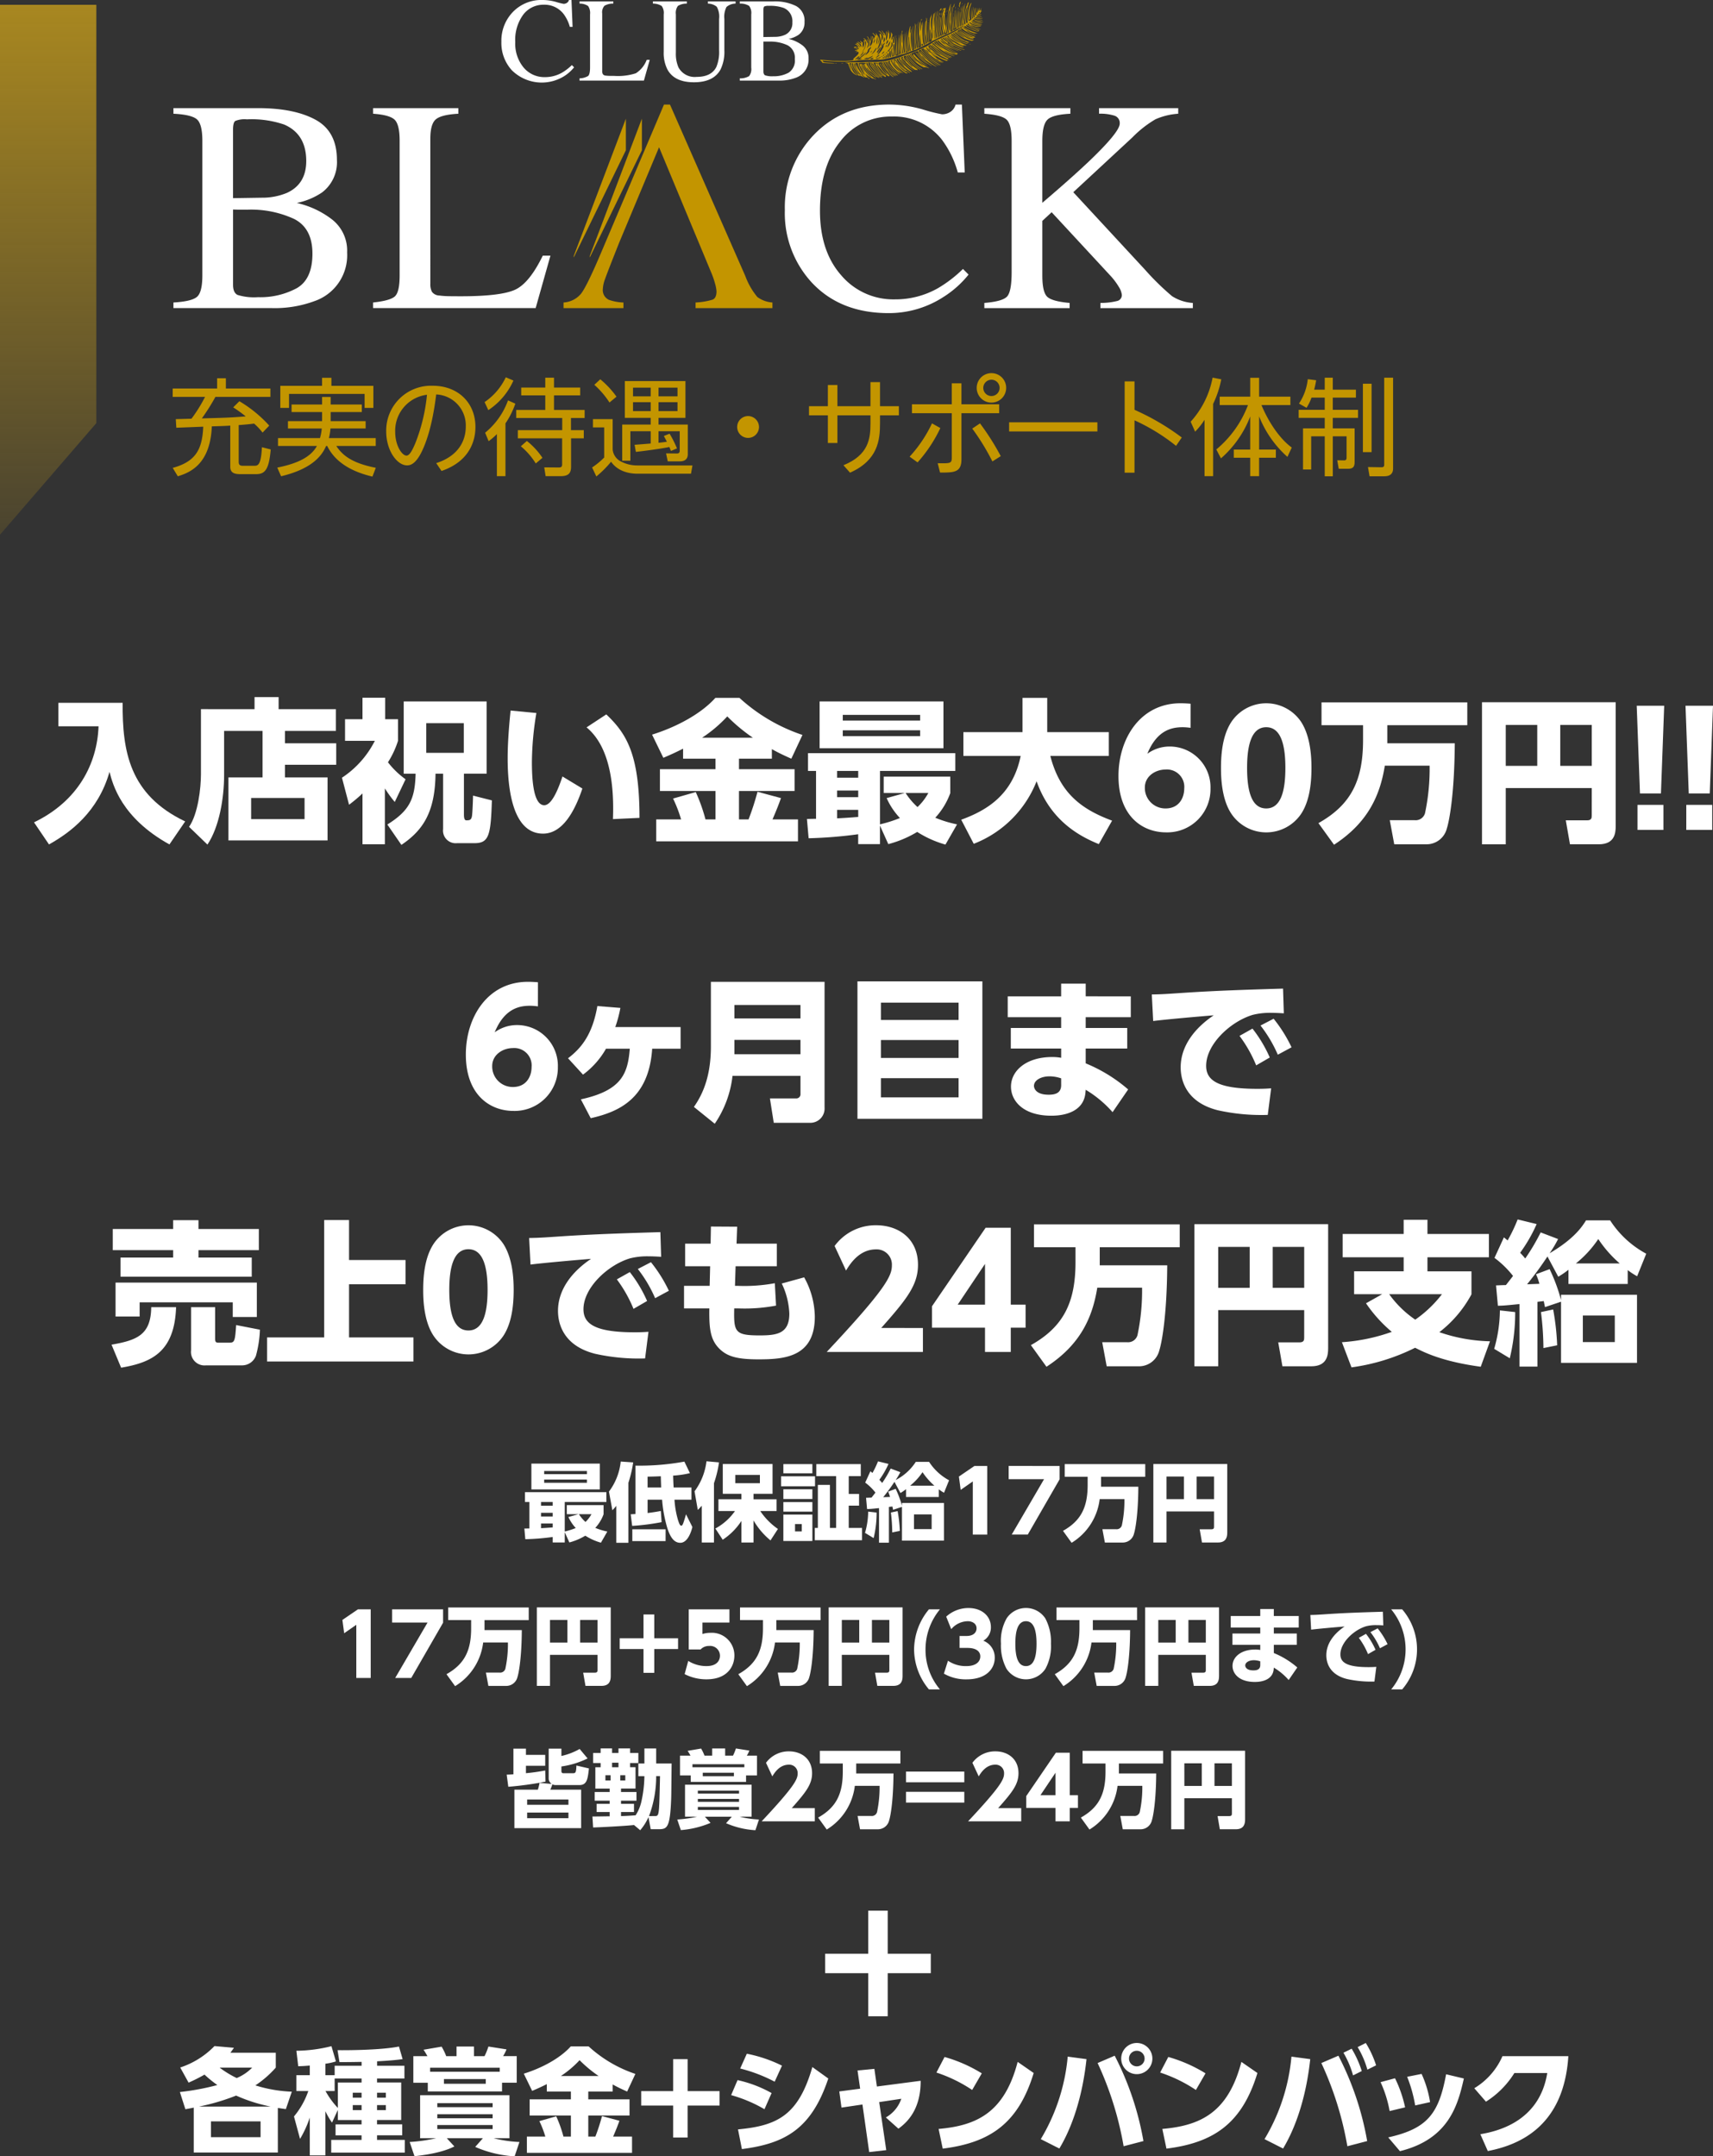 <svg xmlns="http://www.w3.org/2000/svg" xmlns:xlink="http://www.w3.org/1999/xlink" viewBox="0 0 355.663 447.632"><rect x="0" y="0" width="355.663" height="447.632" fill="#333333" stroke="none"/><defs><style>.a{fill:url(#a);}.b{fill:#c39500;}.c{fill:#fff;}</style><linearGradient id="a" x1="10" y1="111" x2="10" y2="1" gradientUnits="userSpaceOnUse"><stop offset="0" stop-color="#a88720" stop-opacity="0.2"/><stop offset="1" stop-color="#a88720"/></linearGradient></defs><polygon class="a" points="20 87.842 0 111 0 1 20 1 20 87.842"/><path class="b" d="M49.7,83.292a26.563,26.563,0,0,1,6.2,5.061l-1.386,1.452a12.126,12.126,0,0,0-1.76-1.87c-1.013.132-1.981.22-3.191.308v7.591c0,.638.2.858.88.858h2.311c.748,0,1.43,0,1.628-3.851l1.826.463c-.374,4.466-1.342,5.126-3.1,5.126h-3.1c-1.122,0-2.2-.132-2.2-1.518V88.353c-.991.066-1.474.088-3.828.154-.309,7.7-4.335,9.549-7.064,10.363l-1.056-1.738c4.731-1.3,6.139-3.784,6.337-8.559-.484.022-4.995.2-5.589.22l-.11-1.782c.7-.022.969-.022,3.257-.089a30.271,30.271,0,0,0,2.816-4.532H35.858V80.652h9.219V78.518H46.9v2.134h9.243V82.39H44.726a43.275,43.275,0,0,1-2.817,4.466c4.862-.131,5.9-.153,9.11-.418a27.44,27.44,0,0,0-2.6-1.87Z"/><path class="b" d="M60.536,85.536V83.974h6.337V82.412h1.782v1.562h6.469v1.562H68.655v1.893h7.261v1.518h-7.3a12.066,12.066,0,0,1-.33,2h9.726v1.628H69.821c1.145,1.716,2.949,3.521,8.207,4.533l-.7,1.827c-5.06-1.189-7.965-3.455-9.395-6.36h-.22c-.66,1.453-2.244,4.6-9.352,6.293l-.792-1.8c4.313-.858,7-2.244,8.23-4.489H57.72V90.949h8.713a9.741,9.741,0,0,0,.374-2H59.788V87.429h7.085V85.536Zm8.273-7.107V80.1h8.713v4.576H75.7v-2.9H60.008v2.9H58.2V80.1h8.67V78.429Z"/><path class="b" d="M90.567,96.142c4.731-1.518,6.139-4.775,6.139-7.569a6.429,6.429,0,0,0-6.139-6.689c-.308,2.42-1.012,7.635-2.9,11.661-1.408,2.993-2.619,3.059-3.169,3.059-2.046,0-4.312-3.059-4.312-7.041a9.31,9.31,0,0,1,9.659-9.483c5.237,0,8.867,3.52,8.867,8.559,0,2.53-.946,7.041-7.041,9.131Zm-8.515-6.513c0,2.926,1.43,4.951,2.354,4.951.7,0,1.321-1.409,1.782-2.465A36.936,36.936,0,0,0,88.652,81.95,7.522,7.522,0,0,0,82.052,89.629Z"/><path class="b" d="M106.6,79a14.316,14.316,0,0,1-5.215,6.139l-.77-1.672a12.775,12.775,0,0,0,4.4-5.149Zm-5.875,10.826a15.4,15.4,0,0,0,4.753-6.711l1.518.682a17.178,17.178,0,0,1-2.047,4.093V98.848h-1.782V90.113a13.222,13.222,0,0,1-1.716,1.474Zm14.3-11.42v2.047h5.435v1.628h-5.435V85.1h6.359v1.673h-2.838V89.3h2.662v1.694h-2.641v5.875c0,1.188-.374,1.98-2.156,1.98h-3.124L113,97.022l2.9.022c.462,0,.814,0,.814-.66V90.993h-9.2V89.3h9.219v-2.53h-9.55V85.1h6.03V82.082h-4.995V80.454h4.995V78.407Zm-5.632,13.136a15.316,15.316,0,0,1,3.234,3.5l-1.387,1.166a14.818,14.818,0,0,0-3.1-3.564Z"/><path class="b" d="M127.205,87.011V93.3a3.085,3.085,0,0,0,1.782,2.53,7.189,7.189,0,0,0,3.323.792h11.463l-.307,1.716H132.485c-.792,0-3.872,0-5.61-2.486a22.165,22.165,0,0,1-3.059,3.058l-.879-1.87a15.3,15.3,0,0,0,2.507-2.068V88.727h-2.332V87.011Zm-.66-3.455a18.024,18.024,0,0,0-3.147-3.675l1.233-1.144A18.7,18.7,0,0,1,128,82.346Zm12.476,6.469a23.362,23.362,0,0,1,1.54,3.058l-1.254.528c-.22-.549-.243-.615-.33-.814-1.584.33-4.951.792-6.954,1.013l-.263-1.475c.374-.022,3.058-.242,3.344-.264V89.519H130.88v6.117h-1.694v-7.5H135.1V86.747h-5.369V79.111h12.586v7.636h-5.589v1.386h6.074v6.16c0,1.013-.617,1.475-1.651,1.475h-2.509l-.351-1.65,2.2.022c.242,0,.638,0,.638-.573V89.519h-4.4v2.4c1.012-.11,1.453-.176,1.739-.22-.264-.506-.441-.836-.638-1.188ZM135.1,80.476H131.43v1.8H135.1Zm0,3.014H131.43v1.848H135.1Zm5.567-3.014h-3.939v1.8h3.939Zm0,3.014h-3.939v1.848h3.939Z"/><path class="b" d="M157.588,88.639a2.266,2.266,0,1,1-2.266-2.266A2.277,2.277,0,0,1,157.588,88.639Z"/><path class="b" d="M171.887,79.926h1.98v4.4h6.865V79.332h1.981v4.994h3.916v1.892h-3.916v1.673c0,3.41-.4,7.657-6.228,10.231l-1.364-1.54c5.171-2.112,5.611-5.413,5.611-8.691V86.218h-6.865v5.743h-1.98V86.218h-3.916V84.326h3.916Z"/><path class="b" d="M188.861,94.8a27.587,27.587,0,0,0,4.643-6.909l1.738.968a29.54,29.54,0,0,1-4.73,7.129Zm18.593-10.87v1.848h-7.833v9.55c0,2.772-1.54,2.772-4.444,2.772l-.485-1.936c2.685.044,2.927.044,2.927-1.232V85.778h-8.273V83.93h8.273V79.573h2V83.93Zm-1.408,11.86a47.311,47.311,0,0,0-4.181-6.821l1.607-1.078a52.208,52.208,0,0,1,4.312,6.8Zm2.86-15.27a3.059,3.059,0,1,1-3.058-3.059A3.051,3.051,0,0,1,208.906,80.52Zm-4.753,0a1.695,1.695,0,1,0,1.7-1.695A1.71,1.71,0,0,0,204.153,80.52Z"/><path class="b" d="M227.846,87.671v1.892H209.518V87.671Z"/><path class="b" d="M244.179,92.555a40.573,40.573,0,0,0-8.625-5.3v10.87h-2.047V79.177h2.047v5.9a50.039,50.039,0,0,1,9.813,5.743Z"/><path class="b" d="M251.876,98.848h-1.782v-11.7a15.091,15.091,0,0,1-1.958,2.464l-.924-2.068a18.708,18.708,0,0,0,4.555-9.154l1.8.352a20.69,20.69,0,0,1-1.694,5.105Zm.66-5.544a22.166,22.166,0,0,0,6.579-9.22H253.24V82.346h6.337V78.429h1.849v3.917h6.491v1.738H261.91c1.452,3.5,3.762,6.975,6.293,8.823l-.9,1.937a22.077,22.077,0,0,1-5.875-8.406v6.888H264.9V95.02h-3.476v3.828h-1.849V95.02h-3.41V93.326h3.41V86.46a21.916,21.916,0,0,1-6.072,8.692Z"/><path class="b" d="M275.049,80.894V78.407h1.673v2.487h4.8v1.65h-4.8v2.53h5.236v1.673h-5.236v2.178h4.532V95.9c0,.946-.286,1.408-1.342,1.408h-1.958l-.308-1.76,1.43.022c.462,0,.506-.286.506-.638V90.575h-2.86v8.3h-1.673v-8.3h-2.817v6.887h-1.693V88.925h4.51V86.747h-5.412V85.074h5.412v-2.53H272.3a9.819,9.819,0,0,1-1.034,2.112l-1.563-.88a11.244,11.244,0,0,0,1.826-5.061l1.739.221a17.114,17.114,0,0,1-.418,1.958Zm9.725-1.232V93.854h-1.8V79.662Zm4.467-1.255V97.242c0,1.54-1.254,1.628-1.87,1.628h-3.015l-.33-1.914,2.8.044c.528,0,.572-.264.572-.572V78.407Z"/><path class="c" d="M12.127,145.9H25.463c-.064,9.97,1.347,19.075,12.984,24.621l-3.27,4.777c-10-5.547-11.766-12.471-12.439-15.068-2.372,8.3-8.142,12.6-12.567,15.068l-3.109-4.585c9.233-4.456,13.112-12.246,13.4-19.94H12.127Z"/><path class="c" d="M59.163,154.3H69.807v4.456H59.163v2.629h8.848v13.08H47.43v-13.08h7.085v-9.65H46.531v9.137c0,4.809-.993,10.772-3.462,14.459l-3.815-3.687c1.859-2.661,2.469-8.047,2.469-10.932v-13.5H52.848v-2.5h5v2.5H69.742v4.52H59.163Zm4.071,11.349H52.142v4.392H63.234Z"/><path class="c" d="M79.91,175.265H75.262V164.717a32.556,32.556,0,0,1-2.789,2.341L71,161.447a19.955,19.955,0,0,0,6.829-7.662H71.64V149.3h3.622v-4.456h4.713V149.3h2.661v4.488a18.831,18.831,0,0,1-2.084,4.457,17.47,17.47,0,0,0,3.654,3.526l-2.244,4.712a24.364,24.364,0,0,1-2.052-2.821Zm3.911-29.655h17.216v15H96.324v8.431c0,.353,0,1.25.482,1.25.64,0,1.025,0,1.185-.865.129-.8.225-3.943.225-4.264l3.911.994c-.225,7.374-.641,8.88-3.654,8.88H94.85A2.621,2.621,0,0,1,92,172.091V160.614H90.426c-.1,8.047-2.629,11.765-7.085,14.779l-2.917-4.232c4.616-2.885,5.738-5.322,5.866-10.547H83.821Zm4.681,4.521v6.155h7.791v-6.155Z"/><path class="c" d="M111.366,148.015a64,64,0,0,0-.929,10.131c0,2.724.127,9.008,2.564,9.008,1.57,0,2.917-3.366,3.783-5.963l4.135,2.5c-1.635,4.841-4.167,9.362-8.175,9.362-6.508,0-7.341-9.874-7.341-15.645,0-3.655.385-7.726.609-9.906Zm15.9,22.024c.192-5.193-.032-14.555-5.482-19.043l4.1-2.693c4.2,4.008,6.892,8.239,6.892,21.48Z"/><path class="c" d="M141.827,155.42c-1.41.705-2.564,1.25-4.1,1.892l-2.34-4.809c4.648-1.442,9.97-4.1,13.143-7.63h5a36.562,36.562,0,0,0,13.08,7.694L164.3,157.5c-1.219-.545-2.566-1.154-4.04-1.987V157.5h-6.828v2.18h11.541v4.521H153.433v5.9h1.987a55.573,55.573,0,0,0,1.859-5.738l4.873,1.314c-.384,1.058-.737,2.052-1.762,4.424h5.289v4.553h-29.43V170.1h5.161a27.14,27.14,0,0,0-1.667-4.328l4.713-1.346a35.1,35.1,0,0,1,2.02,5.674h2.084v-5.9H137.019v-4.521H148.56V157.5h-6.733Zm14.491-2.276A35.917,35.917,0,0,1,151,148.72a28.124,28.124,0,0,1-5.225,4.424Z"/><path class="c" d="M196.3,175.329a21.918,21.918,0,0,1-5.866-2.629,22.643,22.643,0,0,1-6,2.532l-1.731-3.846v3.846h-4.52v-2.051a92.517,92.517,0,0,1-10.292.833l-.352-4.007c.321,0,1.6-.032,1.892-.032v-9.938h-1.667V156.35h30.584v3.687H182.708v11.092a27.258,27.258,0,0,0,4.136-1.315,14.916,14.916,0,0,1-2.757-4.135l3.782-1.058h-4.391v-3.4H197.3v3.43a15.149,15.149,0,0,1-3.11,5.1,23.745,23.745,0,0,0,4.52,1.379ZM170.173,145.61h25.711v9.714H170.173Zm3.623,14.427v1.41h4.392v-1.41Zm0,4.071v1.379h4.392v-1.379Zm4.392,4.008H173.8v1.763c1.475-.065,3.142-.192,4.392-.289ZM174.981,148.4v1.186h16.062V148.4Zm0,3.206v1.219h16.062V151.6Zm13.048,13.016a14.574,14.574,0,0,0,2.469,2.918,11.772,11.772,0,0,0,2.244-2.918Z"/><path class="c" d="M199.576,170.167c5.258-1.923,10.676-5.1,12.343-13.24H200.025V151.99H212.3v-7.117h5.13v7.117h12.791v4.937H218.074c1.988,7.726,6.445,11.06,12.824,13.433l-2.757,4.872c-3.912-1.6-10-4.776-12.919-13.047a22.921,22.921,0,0,1-13.048,12.983Z"/><path class="c" d="M247.189,151.092a12.5,12.5,0,0,0-1.6-.128c-2.149,0-5.322.481-7.374,5.514a7.786,7.786,0,0,1,4.616-1.506,8.464,8.464,0,0,1,8.5,8.719,8.969,8.969,0,0,1-9.233,9.1c-4.841,0-9.874-3.3-9.874-11.7,0-7.79,4.553-15.1,12.887-15.1.578,0,1.379.032,2.084.1ZM242,159.748c-2.019,0-4.3,1.314-4.3,3.751a4.255,4.255,0,0,0,4.3,4.328c2.854,0,3.879-2.276,3.879-4.136A3.607,3.607,0,0,0,242,159.748Z"/><path class="c" d="M255.592,168.821c-1.988-3.078-2.083-7.534-2.083-9.425,0-4.553.833-7.5,2.147-9.522a8.716,8.716,0,0,1,14.523.032c1.924,3.014,2.116,7.245,2.116,9.49,0,3.75-.545,7.053-2.084,9.457a8.727,8.727,0,0,1-14.619-.032Zm11.285-9.425c0-5.226-1.122-8.432-3.976-8.432-3.045,0-3.974,3.687-3.974,8.432,0,5.225,1.09,8.431,3.974,8.431C265.947,167.827,266.877,164.205,266.877,159.4Z"/><path class="c" d="M287.526,158.947c-.994,6.187-3.5,11.829-10.547,16.414l-3.238-4.488c6.861-3.848,9.265-8.977,9.265-17.248v-3.078h-8.624V145.8h30.264v4.744H288.039V154.3h14.01c-.065,10.932-1.219,16.382-1.635,17.633a4.335,4.335,0,0,1-4.328,3.334h-6.605l-.929-5h5.193a2.01,2.01,0,0,0,2.181-1.732,44.366,44.366,0,0,0,.9-9.585Z"/><path class="c" d="M330.49,163.6H312.634v11.67H307.7V145.771H335.46v25.775c0,1.507-.289,3.719-3.5,3.719h-5.994l-.867-4.97h4.424c.93,0,.962-.512.962-.993Zm-17.856-4.616h6.54v-8.5h-6.54Zm11.316,0h6.54v-8.5h-6.54Z"/><path class="c" d="M345.53,146.508l-.674,18.209H340.5l-.674-18.209Zm-5.546,20.582h5.386v5.193h-5.386Z"/><path class="c" d="M355.663,146.508l-.674,18.209H350.63l-.674-18.209Zm-5.546,20.582H355.5v5.193h-5.386Z"/><path class="c" d="M111.686,208.916a12.531,12.531,0,0,0-1.6-.128c-2.148,0-5.322.48-7.374,5.513a7.786,7.786,0,0,1,4.616-1.506,8.464,8.464,0,0,1,8.5,8.72,8.969,8.969,0,0,1-9.233,9.1c-4.841,0-9.874-3.3-9.874-11.7,0-7.79,4.553-15.1,12.888-15.1.577,0,1.378.033,2.084.1Zm-5.194,8.655c-2.019,0-4.3,1.315-4.3,3.751a4.256,4.256,0,0,0,4.3,4.328c2.854,0,3.879-2.276,3.879-4.135A3.607,3.607,0,0,0,106.492,217.571Z"/><path class="c" d="M120.6,228.215c8.591-1.86,9.746-5.45,10.163-10.515h-4.938a17.21,17.21,0,0,1-4.776,5.385l-3.11-3.4c2.821-2.148,5.065-4.97,6.091-10.836l4.777.384a26.371,26.371,0,0,1-1.058,3.975h13.561V217.7h-5.9c-.674,10.258-6.765,13.08-12.76,14.426Z"/><path class="c" d="M171.2,229.946a2.961,2.961,0,0,1-3.046,3.142h-7.5l-.8-5.066h5.386a.873.873,0,0,0,.961-.961v-3.719H152.088a21.935,21.935,0,0,1-3.687,9.938l-4.328-3.494c2.052-2.917,3.527-6.732,3.527-12.535V203.818h23.6Zm-18.722-21.319v2.789h13.72v-2.789Zm0,7.246v2.981h13.72v-2.981Z"/><path class="c" d="M203.965,203.722v28.532H178.029V203.722ZM182.9,211.737h16.125v-3.591H182.9Zm0,4.167v3.719h16.125V215.9Zm0,7.919V227.8h16.125v-3.975Z"/><path class="c" d="M234.779,206.832v4.328h-9.361V213.4h8.624v4.263h-8.624v3.078a31.912,31.912,0,0,1,8.816,5.418L231,230.876a23.513,23.513,0,0,0-5.578-4.648l-.064.672c-.353,3.559-3.75,4.713-7.053,4.713-6.027,0-8.4-3.206-8.4-6.027,0-3.366,3.239-6.155,8.529-6.155a9.665,9.665,0,0,1,1.891.16v-1.924H209.87V213.4h10.451V211.16H209.229v-4.328h11.092V204.2h5.1v2.629Zm-14.458,17.023a7.582,7.582,0,0,0-2.405-.417c-1.763,0-3.237.8-3.237,1.988,0,.385.288,1.827,3.045,1.827,1.186,0,2.6-.224,2.6-1.987Z"/><path class="c" d="M266.556,210.358c-.994-.064-1.892-.1-2.6-.1a14.713,14.713,0,0,0-3.847.417c-4.552,1.346-9.681,6.059-9.681,10.579,0,3.014,2.4,4.777,10.611,4.777,1.507,0,2.244-.064,2.886-.1l-.706,5.514a41.628,41.628,0,0,1-10.355-.962c-6.764-1.7-7.726-6.444-7.726-8.912,0-4.36,2.821-8.079,6.861-10.8-2.854.225-10.131.866-12.567,1.186l-.289-5.514c2.084-.032,3.045-.1,6.764-.353,6.829-.448,13.048-.641,20.486-.865Zm-6.509,3.174a27.509,27.509,0,0,1,3.591,5.995l-2.822,1.635a27.558,27.558,0,0,0-3.462-6.123Zm4.392-2.052a29.543,29.543,0,0,1,3.719,5.931l-2.853,1.539a27.446,27.446,0,0,0-3.591-6.059Z"/><path class="c" d="M36.56,271.353c-.321,9.168-4.906,11.477-11.414,12.566l-1.987-4.776c5.321-.93,8.175-2.052,8.239-7.79ZM23.415,255.131H35.95V253.3h5.258v1.828H53.743v4.392H41.208v1.539H52.269v3.975H25.019v-3.975H35.95v-1.539H23.415Zm.577,11.124H53.326V273.4h-5v-3.046H28.993v2.95h-5Zm29.976,9.778a23.306,23.306,0,0,1-.834,5.418,3.072,3.072,0,0,1-2.822,1.987H42.747a2.807,2.807,0,0,1-3.078-3.141v-8.944h5v6.54c0,.737.192.833.737.833h2.181c1.09,0,1.218-.225,1.442-3.655Z"/><path class="c" d="M72.471,253.271v8.3H84.2v5.033H72.471v11.028H85.84v5H55.448v-5H67.31V253.271Z"/><path class="c" d="M89.948,277.187c-1.987-3.078-2.083-7.534-2.083-9.425,0-4.553.833-7.5,2.148-9.522a8.715,8.715,0,0,1,14.522.032c1.924,3.014,2.116,7.246,2.116,9.49,0,3.751-.545,7.053-2.084,9.457a8.727,8.727,0,0,1-14.619-.032Zm11.285-9.425c0-5.226-1.122-8.431-3.975-8.431-3.045,0-3.975,3.686-3.975,8.431,0,5.225,1.09,8.431,3.975,8.431C100.3,276.193,101.233,272.571,101.233,267.762Z"/><path class="c" d="M137.271,260.9c-.994-.064-1.891-.1-2.6-.1a14.708,14.708,0,0,0-3.847.417c-4.553,1.346-9.681,6.059-9.681,10.579,0,3.014,2.4,4.777,10.611,4.777,1.507,0,2.244-.064,2.886-.1L133.937,282a41.624,41.624,0,0,1-10.355-.962c-6.765-1.7-7.727-6.444-7.727-8.912,0-4.36,2.822-8.079,6.862-10.8-2.854.224-10.131.866-12.568,1.186l-.289-5.514c2.084-.032,3.046-.1,6.765-.353,6.829-.449,13.048-.641,20.485-.865Zm-6.508,3.174a27.509,27.509,0,0,1,3.591,6l-2.822,1.635a27.6,27.6,0,0,0-3.462-6.123Zm4.392-2.052a29.543,29.543,0,0,1,3.719,5.931l-2.853,1.539a27.446,27.446,0,0,0-3.591-6.059Z"/><path class="c" d="M161.289,258.176v4.681h-8.56l-.127,4.071h.544a34.69,34.69,0,0,0,7.727-.545l.256,4.649a35,35,0,0,1-7.95.577h-.738c-.1,4.873.1,5.61,5.258,5.61,3.59,0,6.187-.352,6.187-4.52a15.911,15.911,0,0,0-1.571-6.252l4.649-1.282a17.139,17.139,0,0,1,2.212,8.175c0,8.464-6.444,8.848-11.734,8.848-4.2,0-6.283-.545-7.886-2.02-2.084-1.923-2.34-4.3-2.277-8.559h-5.257v-4.681h5.322l.1-4.071h-5.194v-4.681h5.29l.065-3.558,5.449.032-.128,3.526Z"/><path class="c" d="M191.622,275.68v4.969H171.649c12.311-13.111,13.529-15.805,13.529-17.953a3.157,3.157,0,0,0-3.3-3.334c-3.526,0-5.418,3.078-6.22,4.392l-2.372-5.1a10.546,10.546,0,0,1,8.656-4.3c4.584,0,8.656,2.757,8.656,8.207,0,4.2-2.34,7.149-7.63,13.112Z"/><path class="c" d="M204.513,280.649v-5.033h-11V271.16l11.125-16.286h5.225v15.965h3.077v4.777h-3.077v5.033Zm-5.674-9.81h5.674v-8.463Z"/><path class="c" d="M227.823,267.313c-.994,6.187-3.5,11.83-10.548,16.414l-3.237-4.488c6.86-3.847,9.265-8.977,9.265-17.248v-3.077h-8.624v-4.745h30.263v4.745H228.336v3.751h14.01c-.065,10.932-1.219,16.381-1.635,17.632a4.335,4.335,0,0,1-4.328,3.334h-6.605l-.929-5h5.193a2.01,2.01,0,0,0,2.181-1.732,44.349,44.349,0,0,0,.9-9.585Z"/><path class="c" d="M270.787,271.961H252.931v11.67h-4.938V254.137h27.764v25.775c0,1.507-.289,3.719-3.5,3.719h-5.994l-.867-4.969h4.424c.93,0,.962-.513.962-.994Zm-17.856-4.616h6.54v-8.5h-6.54Zm11.316,0h6.54v-8.5h-6.54Z"/><path class="c" d="M307.437,283.727c-7.984-1.09-11.638-2.949-13.625-3.943a42.166,42.166,0,0,1-13.208,4.071l-1.989-5.225a38.1,38.1,0,0,0,10.356-2.148,29.245,29.245,0,0,1-5.355-5.931l3.366-1.891h-5.834v-4.745h10.29V261H278.775v-4.841h12.663v-2.95h4.938v2.95h12.76V261h-12.76v2.917h9.137v4.776a24.613,24.613,0,0,1-6.668,7.855,34.458,34.458,0,0,0,10.514,1.892ZM288.426,268.66a21.589,21.589,0,0,0,5.418,5.289,24.789,24.789,0,0,0,5.546-5.289Z"/><path class="c" d="M310.231,280.008a29.543,29.543,0,0,0,1.186-7.983l3.174.353a40.163,40.163,0,0,1-1.122,9.586ZM323.5,257.214a24,24,0,0,1-1.763,2.95c5.194-3.046,6.8-5.61,7.566-6.829h5a20.429,20.429,0,0,0,7.5,6.925l-1.892,4.68a14.239,14.239,0,0,1-1.955-1.282v2.885H325.651v-2.949a17.742,17.742,0,0,1-2.116,1.443l-2.244-4.2a69.974,69.974,0,0,1-4.231,5.771l2.564-.1a14.024,14.024,0,0,0-.705-1.988l2.821-1.058a35.948,35.948,0,0,1,2.372,6.412v-1.09h15.774v14.138H324.112v-12.7l-3.334,1.123c-.032-.193-.224-1.091-.257-1.251-.223.032-1.122.128-1.314.16V283.7h-3.719V270.711c-3.174.321-3.366.321-4.488.353l-.384-4.232c.481,0,.641-.032,2.052-.064.961-1.218,1.058-1.347,1.475-1.892a20,20,0,0,0-3.848-3.751l1.956-4.263c.417.352.545.449.77.641a33.625,33.625,0,0,0,2.083-4.36l3.943.962a31.393,31.393,0,0,1-3.43,5.963,13.551,13.551,0,0,1,1.058,1.186,42.608,42.608,0,0,0,3.206-5.418Zm-3.045,22.634a60.9,60.9,0,0,0-.513-7.47l2.533-.545a51.373,51.373,0,0,1,.833,7.438ZM336.3,262.28a24.915,24.915,0,0,1-4.456-5.066,22.613,22.613,0,0,1-4.649,5.066Zm-1.026,10.8h-6.636V278.6h6.636Z"/><path class="c" d="M124.768,320.249a12.087,12.087,0,0,1-3.242-1.453,12.507,12.507,0,0,1-3.313,1.4l-.956-2.126V320.2h-2.5v-1.134a51.067,51.067,0,0,1-5.687.46l-.2-2.214c.178,0,.886-.017,1.046-.017V311.8H109v-2.038h16.9V311.8h-8.644v6.129a15.073,15.073,0,0,0,2.285-.726,8.257,8.257,0,0,1-1.523-2.285l2.089-.585h-2.426v-1.878h7.635v1.9a8.378,8.378,0,0,1-1.718,2.817,13.256,13.256,0,0,0,2.5.761ZM110.33,303.827h14.208v5.367H110.33Zm2,7.972v.779h2.427V311.8Zm0,2.249v.762h2.427v-.762Zm2.427,2.215h-2.427v.974c.814-.035,1.735-.106,2.427-.159Zm-1.772-10.895v.655h8.875v-.655Zm0,1.772v.672h8.875v-.672Zm7.21,7.192a8.013,8.013,0,0,0,1.365,1.612,6.561,6.561,0,0,0,1.24-1.612Z"/><path class="c" d="M127.958,312.6c-.3.372-.479.567-.814.921l-.709-3.88a12.51,12.51,0,0,0,2.444-6.236l2.587.178a25.761,25.761,0,0,1-.992,4.233v12.455h-2.516Zm15.8,4.393c-.16.656-.868,3.278-2.516,3.278-1.435,0-2.126-1.435-2.622-2.835a28.007,28.007,0,0,1-1.151-6.112H134.46v2.764c1.293-.16,2.019-.284,2.745-.425l.16,2.32a47.805,47.805,0,0,1-6.112.78l-.3-2.409c.6-.036.708-.036.992-.054V304.252a51.665,51.665,0,0,0,10.151-.833l1.151,2.392a19.847,19.847,0,0,1-3.489.514c.017.549.035,1.346.106,2.462h3.7v2.533H140.04a18.97,18.97,0,0,0,.744,4.27c.213.62.372,1.134.691,1.134.142,0,.265-.213.408-.585.194-.532.46-1.453.549-1.789Zm-5.564,2.923h-6.908v-2.444H138.2Zm-3.737-11.125h2.816c-.017-.514-.052-1.506-.071-2.338-1.08.052-1.859.071-2.745.088Z"/><path class="c" d="M145.71,312.561a9.058,9.058,0,0,1-.832.885l-.674-3.862a13.117,13.117,0,0,0,2.481-6.236l2.6.231a23.075,23.075,0,0,1-1.046,4.322v12.312H145.71Zm2.817,4.747a11.923,11.923,0,0,0,4.075-3.632h-3.437v-2.444h4.766V310.1h-3.863v-6.183H160.4V310.1h-3.95v1.134h4.783v2.444h-3.383a14.076,14.076,0,0,0,3.667,3.72l-1.541,2.375a15.274,15.274,0,0,1-3.526-4.146v4.588h-2.515v-4.482a13.391,13.391,0,0,1-3.88,3.9Zm4.146-11.125V307.9h5.1v-1.718Z"/><path class="c" d="M169.22,306.466v2.073h-7.051v-2.073Zm-.549-2.533v1.913h-6.024v-1.913Zm0,5.226v2.02h-6.024v-2.02Zm0,2.657V313.8h-6.024v-1.984Zm0,2.6V319.9h-6.024V314.42Zm-2.2,1.967h-1.4v1.524h1.4Zm5.845-8.132v8.929H173.6V306.431h-4.111v-2.5h9.231v2.5h-2.5v3.7h2.143v2.428h-2.143v4.623h2.763v2.551h-9.814v-2.551h.638v-8.929Z"/><path class="c" d="M179.6,318.211a16.38,16.38,0,0,0,.655-4.411l1.754.195a22.24,22.24,0,0,1-.62,5.3Zm7.334-12.6a13.635,13.635,0,0,1-.974,1.63,10.807,10.807,0,0,0,4.181-3.774h2.763a11.3,11.3,0,0,0,4.146,3.827l-1.046,2.586a7.836,7.836,0,0,1-1.08-.708v1.594h-6.8v-1.63a9.711,9.711,0,0,1-1.17.8l-1.239-2.32a39.037,39.037,0,0,1-2.339,3.189l1.417-.054a7.838,7.838,0,0,0-.39-1.1l1.56-.585a19.948,19.948,0,0,1,1.31,3.543v-.6h8.716v7.813h-8.716v-7.015l-1.842.619c-.018-.106-.124-.6-.142-.691-.124.018-.62.072-.727.089v7.423h-2.054v-7.175c-1.754.177-1.861.177-2.481.195l-.212-2.338c.266,0,.355-.018,1.134-.036.531-.673.584-.744.815-1.045a11.054,11.054,0,0,0-2.126-2.073l1.081-2.356c.23.195.3.248.425.354a18.556,18.556,0,0,0,1.151-2.409l2.18.531a17.375,17.375,0,0,1-1.9,3.3,7.581,7.581,0,0,1,.584.656,23.447,23.447,0,0,0,1.772-2.994Zm-1.683,12.507a33.931,33.931,0,0,0-.283-4.128l1.4-.3a28.281,28.281,0,0,1,.46,4.11Zm8.751-9.708a13.793,13.793,0,0,1-2.462-2.8,12.54,12.54,0,0,1-2.568,2.8Zm-.567,5.97h-3.667v3.047h3.667Z"/><path class="c" d="M202.315,304.323h2.658v14.243h-2.994V307.529l-2.516,1.754-.372-2.763Z"/><path class="c" d="M220,304.323V307.1l-6.607,11.462h-3.331l6.714-11.5h-7.352v-2.745Z"/><path class="c" d="M228.322,311.2a12.321,12.321,0,0,1-5.829,9.071l-1.789-2.48c3.791-2.126,5.12-4.961,5.12-9.532v-1.7h-4.765v-2.622h16.723v2.622h-9.177v2.072h7.742c-.035,6.041-.673,9.053-.9,9.744a2.393,2.393,0,0,1-2.391,1.842H229.4l-.513-2.763h2.87a1.11,1.11,0,0,0,1.2-.957,24.43,24.43,0,0,0,.5-5.3Z"/><path class="c" d="M252.062,313.765h-9.868v6.448h-2.728v-16.3h15.342v14.244c0,.832-.16,2.054-1.931,2.054h-3.313l-.478-2.745h2.444c.514,0,.532-.284.532-.55Zm-9.868-2.551h3.615V306.52h-3.615Zm6.254,0h3.614V306.52h-3.614Z"/><path class="c" d="M74.312,334.086H76.97V348.33H73.976V337.293l-2.516,1.754-.372-2.764Z"/><path class="c" d="M91.992,334.086v2.782L85.385,348.33H82.054l6.715-11.5H81.416v-2.746Z"/><path class="c" d="M100.319,340.96a12.315,12.315,0,0,1-5.829,9.07L92.7,347.55c3.791-2.126,5.12-4.96,5.12-9.531v-1.7H93.056V333.7h16.723v2.621H100.6v2.073h7.741c-.035,6.041-.673,9.053-.9,9.744a2.393,2.393,0,0,1-2.391,1.842H101.4l-.513-2.764h2.87a1.109,1.109,0,0,0,1.2-.956,24.438,24.438,0,0,0,.5-5.3Z"/><path class="c" d="M124.059,343.529h-9.868v6.448h-2.728v-16.3h15.342v14.243c0,.833-.159,2.055-1.931,2.055h-3.312l-.479-2.746h2.444c.514,0,.532-.283.532-.549Zm-9.868-2.551h3.615v-4.695h-3.615Zm6.254,0h3.614v-4.695h-3.614Z"/><path class="c" d="M133.608,335.149h2.233v4.943h4.942v2.232h-4.942v4.943h-2.233v-4.943h-4.942v-2.232h4.942Z"/><path class="c" d="M151.449,336.832h-5.6v2.374a5.417,5.417,0,0,1,1.629-.248,4.689,4.689,0,0,1,5,4.712c0,2.321-1.524,4.943-5.793,4.943a9.827,9.827,0,0,1-4.536-1.081l.745-2.745a7.057,7.057,0,0,0,3.773,1.08c2.392,0,2.817-1.382,2.817-2.161a2.039,2.039,0,0,0-2.25-2.019,2.338,2.338,0,0,0-1.771.726H143v-8.327h8.45Z"/><path class="c" d="M160.91,340.96a12.317,12.317,0,0,1-5.829,9.07l-1.789-2.48c3.791-2.126,5.12-4.96,5.12-9.531v-1.7h-4.766V333.7H170.37v2.621h-9.177v2.073h7.742c-.036,6.041-.673,9.053-.9,9.744a2.393,2.393,0,0,1-2.391,1.842h-3.65l-.513-2.764h2.87a1.109,1.109,0,0,0,1.2-.956,24.438,24.438,0,0,0,.5-5.3Z"/><path class="c" d="M184.649,343.529h-9.867v6.448h-2.728v-16.3H187.4v14.243c0,.833-.16,2.055-1.931,2.055h-3.313l-.478-2.746h2.444c.514,0,.531-.283.531-.549Zm-9.867-2.551H178.4v-4.695h-3.614Zm6.254,0h3.613v-4.695h-3.613Z"/><path class="c" d="M195.156,334.086a13.07,13.07,0,0,0-2.994,8.309,12.738,12.738,0,0,0,2.994,8.309h-2.285a13.02,13.02,0,0,1-3.082-8.309,13.188,13.188,0,0,1,3.082-8.309Z"/><path class="c" d="M196.822,344.751a6.525,6.525,0,0,0,3.826,1.116c1.878,0,2.888-.832,2.888-2.019,0-.851-.62-1.754-2.675-1.754h-1.63v-2.48h1.435c1.541,0,2.091-.815,2.091-1.577,0-1.169-1.152-1.488-1.789-1.488A4.6,4.6,0,0,0,197.5,338.2l-1.045-2.6a6.881,6.881,0,0,1,4.606-1.789c2.87,0,4.676,1.736,4.676,3.968a3.156,3.156,0,0,1-1.576,2.817,3.728,3.728,0,0,1,2.374,3.561c0,2.073-1.541,4.464-5.882,4.464a9.163,9.163,0,0,1-4.676-1.187Z"/><path class="c" d="M208.975,346.417a10.221,10.221,0,0,1-1.152-5.209,9.467,9.467,0,0,1,1.188-5.262,4.816,4.816,0,0,1,8.024.018,10.27,10.27,0,0,1,1.17,5.244,9.772,9.772,0,0,1-1.152,5.226,4.823,4.823,0,0,1-8.078-.017Zm6.236-5.209c0-2.888-.62-4.659-2.2-4.659-1.683,0-2.2,2.037-2.2,4.659,0,2.888.6,4.659,2.2,4.659C214.7,345.867,215.211,343.865,215.211,341.208Z"/><path class="c" d="M226.62,340.96a12.32,12.32,0,0,1-5.829,9.07L219,347.55c3.791-2.126,5.12-4.96,5.12-9.531v-1.7h-4.766V333.7H236.08v2.621H226.9v2.073h7.742c-.036,6.041-.673,9.053-.9,9.744a2.393,2.393,0,0,1-2.391,1.842H227.7l-.513-2.764h2.87a1.109,1.109,0,0,0,1.2-.956,24.506,24.506,0,0,0,.5-5.3Z"/><path class="c" d="M250.359,343.529h-9.867v6.448h-2.728v-16.3h15.341v14.243c0,.833-.159,2.055-1.93,2.055h-3.313l-.478-2.746h2.444c.514,0,.531-.283.531-.549Zm-9.867-2.551h3.614v-4.695h-3.614Zm6.254,0h3.613v-4.695h-3.613Z"/><path class="c" d="M269.653,335.468v2.392H264.48v1.24h4.766v2.356H264.48v1.7a17.657,17.657,0,0,1,4.873,2.993l-1.791,2.605a12.935,12.935,0,0,0-3.082-2.569l-.035.372c-.195,1.966-2.073,2.6-3.9,2.6-3.331,0-4.642-1.771-4.642-3.33,0-1.86,1.789-3.4,4.712-3.4a5.348,5.348,0,0,1,1.046.089v-1.063h-5.775V339.1h5.775v-1.24h-6.13v-2.392h6.13v-1.452h2.816v1.452Zm-7.989,9.407a4.212,4.212,0,0,0-1.329-.23c-.975,0-1.789.443-1.789,1.1,0,.213.159,1.01,1.683,1.01.655,0,1.435-.124,1.435-1.1Z"/><path class="c" d="M287.211,337.417c-.55-.036-1.046-.053-1.436-.053a8.135,8.135,0,0,0-2.126.23c-2.515.744-5.349,3.348-5.349,5.846,0,1.665,1.328,2.64,5.863,2.64.833,0,1.24-.036,1.595-.054l-.39,3.048a23,23,0,0,1-5.722-.532c-3.738-.939-4.269-3.561-4.269-4.925,0-2.409,1.559-4.464,3.791-5.97-1.577.124-5.6.478-6.944.656l-.161-3.048c1.153-.017,1.684-.052,3.739-.194,3.773-.249,7.21-.354,11.32-.478Zm-3.6,1.754a15.2,15.2,0,0,1,1.985,3.312l-1.56.9A15.187,15.187,0,0,0,282.126,340Zm2.427-1.134a16.35,16.35,0,0,1,2.056,3.277l-1.577.851a15.163,15.163,0,0,0-1.985-3.349Z"/><path class="c" d="M291.128,334.086a12.741,12.741,0,0,1,0,16.618h-2.285a13.03,13.03,0,0,0,0-16.618Z"/><path class="c" d="M113.262,369.856a69.007,69.007,0,0,1-7.725,1.063L105.2,368.4c.726-.017.956-.035,1.4-.07V363h2.6v1.293h4v2.268h-4V368.1a39.29,39.29,0,0,0,4-.567Zm7.4,1.665v7.99H106.8v-7.99h4.872a10.329,10.329,0,0,0,.354-1.417l2.516.23a1.424,1.424,0,0,1-.62-1.293V363h2.64v1.524a13.636,13.636,0,0,0,3.791-1.453L122,365.038a17.987,17.987,0,0,1-5.438,1.665v.9c0,.284.052.5.407.5h1.984c.531,0,.673-.088.726-1.594l2.6.6c-.248,2.215-.407,3.454-1.984,3.454h-4.783a1.792,1.792,0,0,1-.832-.141,7.554,7.554,0,0,1-.426,1.1Zm-11.214,2.038v1.1h8.574v-1.1Zm0,2.71v1.169h8.574v-1.169Z"/><path class="c" d="M131.634,378.855c-1.737.213-7.654.5-8.487.514l-.141-2.285c.5.018,3.012-.036,3.579-.036v-.885h-2.711v-1.7h2.711v-.655h-3.118V372h3.118v-.709h-2.977v-4.429h1.1v-.868h-1.56V363.9h1.56v-.939h2.374v.939h1.328v-.939h2.409v.939h1.719v2.09h-1.719v.868h1.134v4.429H128.94V372h3.207v1.807H128.94v.655h2.694v1.7H128.94V377c1.01-.018,2.02-.089,3.03-.16a8.709,8.709,0,0,0,1.152-2.657,25.542,25.542,0,0,0,.673-5.474h-1.258v-2.622h1.258v-3.118h2.444v3.118h3.207c-.017,1.027-.053,6.059-.089,7.21-.23,6.307-.868,6.431-2.728,6.431H135.1l-.459-2.516a10.875,10.875,0,0,1-1.719,2.728ZM125.7,368.527v1.081h1.08v-1.081Zm2.71-1.665v-.939h-1.328v.939Zm.372,1.665v1.081h1.045v-1.081Zm7.21,8.469c.585,0,.78-.072.886-2.463.054-.921.142-5,.16-5.828h-.8A23.272,23.272,0,0,1,134.751,377Z"/><path class="c" d="M156.844,379.936a17.726,17.726,0,0,1-6.094-1.453l1.187-1.346h-5.581l1.169,1.276a19.737,19.737,0,0,1-6.165,1.5l-.744-2.2a25.363,25.363,0,0,0,4.111-.585h-2.5v-6.643h13.818v6.643h-2.463a19.7,19.7,0,0,0,4,.585ZM154.9,369.909h-11.48v-1.346h-2.232v-4.11h2.178a10.647,10.647,0,0,0-.6-.992l2.8-.479a9.485,9.485,0,0,1,.708,1.471h1.594v-1.488h2.693v1.488h1.63a9.608,9.608,0,0,0,.6-1.488l2.8.443a6.433,6.433,0,0,1-.531,1.045h2.108v4.11H154.9Zm-.355-3.047v-.62H143.77v.62Zm-1.1,4.854h-8.556v.62h8.556Zm0,1.719h-8.556v.62h8.556Zm0,1.665h-8.556v.62h8.556ZM152.38,368h-6.467v.726h6.467Z"/><path class="c" d="M169.175,375.348v2.746H158.139c6.8-7.246,7.475-8.734,7.475-9.921a1.744,1.744,0,0,0-1.824-1.842c-1.949,0-2.994,1.7-3.437,2.427l-1.311-2.817a5.826,5.826,0,0,1,4.783-2.374c2.533,0,4.783,1.524,4.783,4.535,0,2.321-1.293,3.951-4.216,7.246Z"/><path class="c" d="M177.484,370.724a12.315,12.315,0,0,1-5.829,9.07l-1.789-2.48c3.791-2.126,5.12-4.96,5.12-9.531v-1.7h-4.765v-2.622h16.723v2.622h-9.176v2.072h7.741c-.035,6.041-.673,9.053-.9,9.744a2.393,2.393,0,0,1-2.391,1.842h-3.65l-.513-2.763h2.87a1.11,1.11,0,0,0,1.2-.957,24.43,24.43,0,0,0,.5-5.3Z"/><path class="c" d="M200.214,367.766v2.214h-12.1v-2.214Zm0,4.2V374.2h-12.1v-2.232Z"/><path class="c" d="M212.03,375.348v2.746H200.994c6.8-7.246,7.476-8.734,7.476-9.921a1.745,1.745,0,0,0-1.824-1.842c-1.95,0-2.995,1.7-3.438,2.427l-1.311-2.817a5.828,5.828,0,0,1,4.784-2.374c2.533,0,4.783,1.524,4.783,4.535,0,2.321-1.293,3.951-4.217,7.246Z"/><path class="c" d="M219.152,378.094v-2.782h-6.076V372.85l6.148-9h2.887v8.822h1.7v2.639h-1.7v2.782Zm-3.135-5.421h3.135V368Z"/><path class="c" d="M232.032,370.724a12.317,12.317,0,0,1-5.829,9.07l-1.789-2.48c3.791-2.126,5.12-4.96,5.12-9.531v-1.7h-4.765v-2.622h16.723v2.622h-9.177v2.072h7.742c-.036,6.041-.673,9.053-.9,9.744a2.393,2.393,0,0,1-2.391,1.842h-3.65l-.513-2.763h2.87a1.11,1.11,0,0,0,1.2-.957,24.43,24.43,0,0,0,.5-5.3Z"/><path class="c" d="M255.771,373.293H245.9v6.448h-2.728v-16.3h15.342v14.244c0,.832-.16,2.054-1.931,2.054h-3.313L252.8,377h2.444c.514,0,.531-.284.531-.55Zm-9.867-2.551h3.615v-4.695H245.9Zm6.254,0h3.613v-4.695h-3.613Z"/><path class="c" d="M180.271,396.632h4.04v8.944h8.944v4.04h-8.944v8.944h-4.04v-8.944h-8.944v-4.04h8.944Z"/><path class="c" d="M59.352,437.832c-.761-.1-1-.144-1.665-.239v9.254H40.226v-9.325c-.523.119-.809.166-1.737.333l-1.141-3.568a51.362,51.362,0,0,0,7.778-1.451,24.131,24.131,0,0,1-2.664-2.165,32.948,32.948,0,0,1-3.307,1.665l-1.736-3.14a17.552,17.552,0,0,0,7.112-4.448l4.045.356c-.405.571-.548.762-.738,1.023h9.421v3.093a21.388,21.388,0,0,1-4.235,3.687,28.76,28.76,0,0,0,7.565,1.308Zm-3.14-.524a33.159,33.159,0,0,1-7.185-2.284,44.836,44.836,0,0,1-7.73,2.284ZM54.1,440.377h-10.3v3.283H54.1ZM45.6,429.22a20.788,20.788,0,0,0,3.543,2.165,9.666,9.666,0,0,0,3.212-2.165Z"/><path class="c" d="M70.148,438l-1.212,2.64a16.1,16.1,0,0,1-1.38-2.378v9.182H64.32v-7.85a22.473,22.473,0,0,1-2.021,4.425l-1.261-4.663a16.6,16.6,0,0,0,2.973-5.281H61.537V430.79H64.32v-2c-1.38.119-1.759.119-2.4.143l-.381-3.212a31.118,31.118,0,0,0,7.279-.952l.928,3.165a12.566,12.566,0,0,1-2.188.475v2.379h1.926v-1.951h5.591v-.809c-2.284.048-3.5.048-4.592.048l-.4-2.474c1.856.024,8.992,0,12.751-.761l.761,2.616c-1.142.167-2.641.31-5.3.453v.927H83.97v2.641H78.284v.832H83.3v7.779h-5.02v.9h5.234v2.284H78.284v.951h5.757v2.641H68.769V444.23h6.3v-.951h-5.4V441h5.4v-.9H70.148Zm0-5.686h4.925v-.832H69.482v2.593h-1.9a17.26,17.26,0,0,0,2.569,3.52Zm3.093,2.118v1.023h1.832V434.43Zm0,2.569v1.046h1.832V437Zm5.043-2.569v1.023h1.832V434.43Zm0,2.569v1.046h1.832V437Z"/><path class="c" d="M106.851,447.632a23.862,23.862,0,0,1-8.183-1.95l1.594-1.808H92.769l1.569,1.712c-2.759,1.4-6.779,1.856-8.278,2.022l-1-2.949a34.079,34.079,0,0,0,5.518-.785H87.226v-8.921H105.78v8.921h-3.306a26.324,26.324,0,0,0,5.376.785Zm-2.617-13.464H88.819V432.36h-3v-5.519h2.926a14.5,14.5,0,0,0-.809-1.332l3.758-.642a12.619,12.619,0,0,1,.952,1.974H94.79v-2h3.616v2H100.6a13.135,13.135,0,0,0,.808-2l3.759.595a8.6,8.6,0,0,1-.714,1.4h2.831v5.519h-3.045Zm-.475-4.092v-.832H89.3v.832Zm-1.476,6.518H90.794v.833h11.489Zm0,2.308H90.794v.832h11.489Zm0,2.236H90.794v.833h11.489Zm-1.427-9.539H92.174v.975h8.682Z"/><path class="c" d="M113.532,432.646c-1.047.523-1.9.927-3.045,1.4l-1.736-3.568c3.449-1.071,7.4-3.045,9.753-5.662h3.711a27.111,27.111,0,0,0,9.706,5.709l-1.713,3.664c-.9-.405-1.9-.857-3-1.475v1.475h-5.067v1.618h8.563v3.354h-8.563v4.377h1.474a41.219,41.219,0,0,0,1.38-4.259l3.616.976c-.286.785-.548,1.522-1.308,3.283h3.924v3.377H109.393v-3.377h3.83a20.185,20.185,0,0,0-1.237-3.212l3.5-1a25.838,25.838,0,0,1,1.5,4.211h1.546v-4.377h-8.563V435.81h8.563v-1.618h-5Zm10.752-1.689a26.686,26.686,0,0,1-3.948-3.283,20.929,20.929,0,0,1-3.878,3.283Z"/><path class="c" d="M139.768,427.459h3V434.1H149.4v3h-6.637v6.637h-3v-6.637h-6.637v-3h6.637Z"/><path class="c" d="M158.724,437.855a29.136,29.136,0,0,0-6.922-2.926l1.332-3.116A25.557,25.557,0,0,1,160.2,434.5Zm-5.495,4.187c8.135-.761,12.537-2.878,15.438-12.941l3.307,2.379c-3.521,10.586-9.111,13.512-17.937,14.653Zm7.612-9.9a32.025,32.025,0,0,0-7.16-2.736l1.38-3.069a28.846,28.846,0,0,1,7.3,2.474Z"/><path class="c" d="M184.01,446.348l-3.544.4-1.4-9.872-4.353.642-.452-3.354,4.329-.571-.547-3.783,3.5-.333.524,3.664,9.086-1.189c.024,6.113-2.925,8.706-4.615,9.943l-2.616-2.331a7.066,7.066,0,0,0,3.211-3.878l-4.591.69Z"/><path class="c" d="M201.848,433.859a30.3,30.3,0,0,0-7.422-3.616l1.689-3.235a30.487,30.487,0,0,1,7.731,3.4Zm-6.97,8.088c7.993-.69,13.679-3.449,16.414-13.917l3.33,2.308c-3.187,10.443-9.016,14.463-18.888,15.7Z"/><path class="c" d="M225.586,427.459c-.857,7.97-3.045,14.25-5.639,18.556l-3.853-1.951a40.262,40.262,0,0,0,5.591-17.128Zm7.707,18.08a68.467,68.467,0,0,0-5.4-17.27l3.545-1.523a61.45,61.45,0,0,1,5.97,17.722Zm5.971-18.2a3.236,3.236,0,1,1-3.236-3.236A3.239,3.239,0,0,1,239.264,427.341Zm-4.853,0a1.618,1.618,0,1,0,1.617-1.618A1.6,1.6,0,0,0,234.411,427.341Z"/><path class="c" d="M248.3,433.859a30.3,30.3,0,0,0-7.422-3.616l1.689-3.235a30.487,30.487,0,0,1,7.731,3.4Zm-6.97,8.088c7.993-.69,13.679-3.449,16.414-13.917l3.33,2.308c-3.187,10.443-9.015,14.463-18.887,15.7Z"/><path class="c" d="M272.039,427.459c-.856,7.97-3.045,14.25-5.639,18.556l-3.853-1.951a40.262,40.262,0,0,0,5.591-17.128Zm7.707,18.08a68.467,68.467,0,0,0-5.4-17.27l3.545-1.523a61.45,61.45,0,0,1,5.97,17.722Zm.9-20.244a21.51,21.51,0,0,1,2.093,4.639l-1.807.9a19.659,19.659,0,0,0-2-4.71Zm2.926-1.19a20.533,20.533,0,0,1,2.141,4.639l-1.808.9a19.222,19.222,0,0,0-2.022-4.686Z"/><path class="c" d="M288.521,438.236a24.555,24.555,0,0,0-1.879-6l3-.809a25.871,25.871,0,0,1,2.092,6.043Zm-.286,5.471c8.136-1.832,10.492-4.9,12.014-13.107l3.687.88c-1.213,5.305-3,12.56-13.274,15.082Zm5.591-6.637a28.748,28.748,0,0,0-1.665-5.947l3-.595a22.546,22.546,0,0,1,1.76,5.852Z"/><path class="c" d="M307.358,443.041c4.52-.737,12.346-3.187,13.893-12.7h-6.827a18.665,18.665,0,0,1-5.9,5.947L306.1,433.5a14.57,14.57,0,0,0,5.851-6.661h13.679c-.928,14.392-9.92,18.388-16.724,19.7Z"/><path class="b" d="M192.724,4.98c0,.389-.024.779-.006,1.168.031.685.086,1.37.132,2.055.012.181.031.362.046.547a1,1,0,0,0,.58-.348l-.341-2.334a.907.907,0,0,0-.048.466c0,.149.007.3.017.446s.024.314.04.471.032.3.051.443a1.618,1.618,0,0,1,.013.453c-.024-.039-.064-.075-.07-.116-.041-.284-.088-.569-.109-.855a17.276,17.276,0,0,1,.018-3.085,1.889,1.889,0,0,1,.3-1c.08-.106.085-.268.167-.395-.03.169-.052.339-.092.5a7.114,7.114,0,0,0-.034,2.658c.02.147.04.295.056.443a.5.5,0,0,1,0,.193,2.876,2.876,0,0,0,.136,1.3s.016.007.057.025a.78.78,0,0,0,.039-.2c-.017-.3-.028-.611-.069-.913a13.083,13.083,0,0,1-.026-2.141,8.4,8.4,0,0,1,.218-1.626.663.663,0,0,1,.3-.478l-.01,0c-.05.329-.11.657-.148.987a7.458,7.458,0,0,0-.029,1.865c.028-.356.05-.714.087-1.07s.078-.721.142-1.077a4.245,4.245,0,0,1,.245-1.055,12.9,12.9,0,0,0,0,5.663c.048-.081.091-.121.093-.163a2.26,2.26,0,0,0,0-.443,12.541,12.541,0,0,1-.2-2.551,11.426,11.426,0,0,1,.295-2.262.842.842,0,0,1,.041-.132c.034-.076.073-.149.109-.221-.079.445-.179.889-.233,1.338a11.311,11.311,0,0,0,.029,3.193c.057.346.093.7.142,1.07l.181-.071a10.884,10.884,0,0,1,.169-5.329,2.315,2.315,0,0,1-.028.384,12.015,12.015,0,0,0-.271,2.1,12.706,12.706,0,0,0,.239,2.754l.2-.052c-.064-.507-.159-.993-.178-1.482-.025-.676,0-1.354.02-2.03a7.745,7.745,0,0,1,.125-.877,2.744,2.744,0,0,1,.011.3,15.249,15.249,0,0,0,.024,3.274c.033.227.076.452.121.714l.3-.087c-.041-.141-.069-.257-.108-.369a5.821,5.821,0,0,1-.278-1.555,7.782,7.782,0,0,1,.081-1.8,1.235,1.235,0,0,1,.071-.207,1.628,1.628,0,0,1,.016.22c-.023.406-.064.812-.072,1.218a6.121,6.121,0,0,0,.165,1.6c.066.267.148.529.222.791.241-.058.24-.058.2-.253-.094-.425-.2-.847-.275-1.276a7.294,7.294,0,0,1,.317-3.537c.033-.1.1-.2,0-.319-.142.039-.173.158-.213.269s-.083.224-.125.336a1.7,1.7,0,0,1,.264-.755c.132.016.263.05.333-.1.009-.02.079-.012.121-.017h0c.105.1.044.206.029.313a14.262,14.262,0,0,0-.2,2.859,1.027,1.027,0,0,0,.1.364,2.29,2.29,0,0,1,.167.644c.037.285.037.574.051.862a.177.177,0,0,1-.153.213c-.134-.278-.117-.594-.24-.919-.016.291-.015.542-.05.788a.491.491,0,0,0,.069.367.3.3,0,0,0,.039.031c.116-.048.242-.1.369-.152a.24.24,0,0,0,.159-.311,7.727,7.727,0,0,1-.153-.85,10.213,10.213,0,0,1-.01-2.44c.019.577.024,1.154.062,1.729a13.374,13.374,0,0,0,.26,1.686c.171,0,.193-.061.178-.179-.059-.479-.12-.958-.159-1.439a11.474,11.474,0,0,1,.176-3.05,6.534,6.534,0,0,1,.365-1.254.221.221,0,0,1,.09-.1,5.676,5.676,0,0,0-.146,2.117l.321-1.546.075.015c-.023.1-.042.2-.069.305a8.337,8.337,0,0,0-.213,2.684c.035.537.1,1.072.16,1.607a.872.872,0,0,1-.048.465L197.3,4.6a4.849,4.849,0,0,0,.088,2l.422-.19c-.029-.358-.049-.7-.085-1.038A13.918,13.918,0,0,1,197.7,2.48a4.327,4.327,0,0,1,.447-1.657.794.794,0,0,0,.088-.19l-.169.816c-.021-.013-.1-.043-.129.069-.039.144-.071.29-.1.436a11.722,11.722,0,0,0-.021,3.086c.032.333.063.665.1,1,.007.072.024.142.045.26a4.817,4.817,0,0,0,.709-.377,10.737,10.737,0,0,1-.036-4.1,11.658,11.658,0,0,0,.2,3.99l.227-.1a7.973,7.973,0,0,1-.246-2.7c.017-.269.044-.537.072-.8a.752.752,0,0,1,.049-.155c0,.12,0,.24,0,.36-.011.454-.049.91-.028,1.362.023.49.1.977.156,1.464a.342.342,0,0,0,.177.3c-.015-.2-.019-.358-.039-.512a12.331,12.331,0,0,1-.085-2.248c.01-.209.05-.417.076-.626,0,.25.017.5.01.75a13.183,13.183,0,0,0,.147,2.39c.013.086,0,.191.16.23a1.567,1.567,0,0,0,.013-.208c-.052-.657-.121-1.314-.155-1.972a7.068,7.068,0,0,1,.06-.916.372.372,0,0,1,.06-.117l-.007,0a1.846,1.846,0,0,1,.013.245,10.175,10.175,0,0,0,.142,2.525.608.608,0,0,0,.06.213c.021.035.09.041.157.068-.023-.17-.047-.294-.055-.418-.034-.5-.046-1-.1-1.5a5.168,5.168,0,0,1,.348-2.406c-.012.074-.023.149-.036.224-.069.394-.151.785-.205,1.181a5.569,5.569,0,0,0,.124,1.773,1.975,1.975,0,0,1,.012.882.312.312,0,0,0,.01.1c.114.013.145-.047.143-.132,0-.12-.013-.241-.017-.362-.025-.64-.079-1.28-.066-1.92a5.934,5.934,0,0,1,.343-2.024c0-.013.02-.022.052-.057a13.471,13.471,0,0,0-.158,4.334c.187,0,.224-.089.209-.22-.024-.2-.044-.406-.073-.608a6.368,6.368,0,0,1,.111-2.244c.048-.227.112-.45.176-.673a.947.947,0,0,1,.088-.17c.051,0,.134.058.125-.093l-.128.1c.045-.142.083-.286.139-.423.043-.108.092-.227.273-.212a7.215,7.215,0,0,0-.275,3.555,1.171,1.171,0,0,0,.081.223l.062-.008c0-.144.015-.288.007-.431a6.867,6.867,0,0,1,.249-2.539c.078-.243.2-.472.3-.707l.074.02a1.5,1.5,0,0,1-.047.278,5.451,5.451,0,0,0-.264,3.043.411.411,0,0,1,0,.06c-.058.044-.142.079-.171.14s.014.134.033.254c.119-.09.2-.148.274-.208s.145-.117.235-.19a5.752,5.752,0,0,1,.153-2.71,6.218,6.218,0,0,0-.01,2.588c.145-.019.158-.083.133-.18a4.875,4.875,0,0,1,.118-2.178.2.2,0,0,1,.058-.1,5.236,5.236,0,0,0-.032,2.271.261.261,0,0,0,.175-.331,4.409,4.409,0,0,1,.051-1.5.917.917,0,0,1,.122-.318c-.005.056-.01.113-.014.17-.029.406-.063.813-.082,1.22a1.383,1.383,0,0,0,.07.324c.223-.075.212-.228.212-.374,0-.316-.006-.631,0-.947a.871.871,0,0,1,.065-.3c.044.347-.08.706.084,1.067.2-.156.126-.372.173-.546a4.043,4.043,0,0,1,.138-.557l-.052.786c.245-.22.186-.531.3-.8l-.01.678c.273-.133.233-.413.405-.623l-.153.573.211.053c-.006.017-.006.041-.018.049a.472.472,0,0,0-.23.3c-.039.171-.193.239-.352.281-.094.025-.207.015-.254.163.291.155.529-.02.791-.125a.646.646,0,0,1-.563.3,1.918,1.918,0,0,1-.25-.022c-.095-.013-.166.006-.185.115a.147.147,0,0,0,.132.18,1.4,1.4,0,0,0,.275.022,1.291,1.291,0,0,0,.656-.157c-.024.036-.039.086-.072.107a1.164,1.164,0,0,1-.966.123c-.1-.028-.2-.109-.317.006.02.149.149.167.259.2a2.034,2.034,0,0,0,1.179-.052.09.09,0,0,1,.086.017.91.91,0,0,1-.119.074,1.785,1.785,0,0,1-1.36.023c-.044-.015-.088-.055-.128-.05-.065.008-.156.025-.185.07-.052.083.029.128.1.163a2.179,2.179,0,0,0,1.388.168c.073-.012.146-.026.219-.037.018,0,.037,0,.068.038a3.479,3.479,0,0,1-.419.127,1.938,1.938,0,0,1-1.2-.152c-.076-.035-.15-.075-.228-.1a.162.162,0,0,0-.233.095c.034.124.143.155.25.184a4.044,4.044,0,0,0,1.815.158.586.586,0,0,1,.111,0c.006,0,.012.013.033.04a2.455,2.455,0,0,1-1.233.076c-.392-.079-.779-.182-1.2-.281.048.19.185.215.3.254a5.9,5.9,0,0,0,1.637.325c.064,0,.129.007.194.015.014,0,.027.019.079.061a4.976,4.976,0,0,1-2.167-.349c.268.283.682.388,2.143.553a1.034,1.034,0,0,1-.517.078,5.074,5.074,0,0,1-1.462-.342,2.232,2.232,0,0,1-.4-.255c-.1-.071-.183-.077-.248.042a3.363,3.363,0,0,0,2.457.705.518.518,0,0,1-.111.068,2.222,2.222,0,0,1-1.341-.1c-.291-.089-.571-.212-.868-.3a3.52,3.52,0,0,0,1.1.6,3.747,3.747,0,0,0,1.2.286,1.793,1.793,0,0,1-1.031-.117c-.391-.145-.766-.332-1.146-.506-.2-.092-.369-.215-.362-.464-.144-.043-.2.034-.273.152a1.191,1.191,0,0,0,.168.165,7.513,7.513,0,0,0,1.722.905,4.07,4.07,0,0,0,.6.113.272.272,0,0,1-.335.071A10.82,10.82,0,0,1,201.97,5.9c-.381-.19-.739-.428-1.1-.649-.1-.061-.2-.113-.3.019a.638.638,0,0,0,.312.34,6.914,6.914,0,0,0,1.927.791,3.925,3.925,0,0,1,.465.082c-.042.014-.088.046-.127.039a4.762,4.762,0,0,1-.9-.167,13.517,13.517,0,0,1-1.345-.609,4.225,4.225,0,0,1-.525-.368l-.221.179a2.625,2.625,0,0,0,.314.268,8.52,8.52,0,0,0,2.257,1.008.78.78,0,0,1,.253.091c-.069,0-.139-.007-.208-.006-.118,0-.235.011-.352.007a.947.947,0,0,1-.272-.04c-.482-.17-.961-.348-1.441-.522a1.22,1.22,0,0,0-.128-.026,6.385,6.385,0,0,0,2.072.986.834.834,0,0,1-.492-.059c-.3-.116-.607-.236-.9-.381a11.02,11.02,0,0,1-.968-.552,7.665,7.665,0,0,1-.614-.484l-.2.127a1.2,1.2,0,0,0,.49.507,11.306,11.306,0,0,0,2.116,1.058,2.077,2.077,0,0,1,.426.2l-.535.166-.226,0-.3-.153h0a6.8,6.8,0,0,1-2.284-1.448c.1-.058.153.031.211.075a8.772,8.772,0,0,0,2.192,1.254.855.855,0,0,0,.529.074,8.914,8.914,0,0,1-2.754-1.627l-.557.35c.109.261.413.5,1.55,1.2a3.855,3.855,0,0,0,1.907.672c-.165.068-.28.124-.4.161a.384.384,0,0,1-.189-.013,7.346,7.346,0,0,1-2.637-1.221c-.2-.15-.39-.315-.58-.478-.1-.09-.19-.1-.276.015a7.282,7.282,0,0,0,3.381,2.081l-.211-.038c-.092-.017-.188-.1-.267.038-.015.024-.124.015-.178-.006-.468-.18-.944-.344-1.4-.558a7.928,7.928,0,0,1-1.679-1.137c-.089-.075-.179-.171-.326-.026a1.946,1.946,0,0,0,.176.176,10.848,10.848,0,0,0,2.226,1.417c.329.145.687.225,1.031.337.067.022.131.055.2.083l0-.008a3.428,3.428,0,0,1-1.438-.4,10.127,10.127,0,0,1-2.059-1.322,1.03,1.03,0,0,0-.3-.179,3.542,3.542,0,0,0,1.021.843c.355.269.738.5,1.108.748a5.786,5.786,0,0,0,1.261.6c-.279.107-.519-.042-.77,0l.2.117a2.588,2.588,0,0,1-.912-.343c-.608-.377-1.215-.757-1.813-1.149a.961.961,0,0,1-.442-.48c-.062-.176-.165-.176-.334-.049a9.274,9.274,0,0,0,3.54,2.294,1.5,1.5,0,0,1-.526,0,11.009,11.009,0,0,1-2.86-1.54c-.183-.141-.34-.316-.511-.473a1.292,1.292,0,0,0-.146-.095.372.372,0,0,0,.161.31c.273.238.546.476.837.691A11.9,11.9,0,0,0,199.3,9.967a2.359,2.359,0,0,0,.847.261.162.162,0,0,1,.123.09,1.583,1.583,0,0,1-.195,0,4.347,4.347,0,0,1-1.326-.5,11.826,11.826,0,0,1-1.715-1.039c-.344-.252-.665-.535-.993-.809-.1-.086-.2-.182-.336-.008a9.17,9.17,0,0,0,1.179.857l-.178.111a9.29,9.29,0,0,0,2.905,1.531c-.047.011-.1.041-.139.029a5.806,5.806,0,0,1-.74-.239A11.46,11.46,0,0,1,196.091,8.6a1.229,1.229,0,0,1-.5-.614l-.219.106a8.606,8.606,0,0,0,3.778,2.5,1.556,1.556,0,0,1-.58-.153c-.207-.082-.415-.163-.621-.248s-.4-.162-.591-.249-.406-.186-.606-.286-.373-.2-.6-.318a7.319,7.319,0,0,0,2.687,1.506,3.283,3.283,0,0,1-.329-.079,8.084,8.084,0,0,1-2.346-1.2,9,9,0,0,1-1.3-1.1c-.085-.094-.091-.088-.268-.007a1.836,1.836,0,0,0,.538.625,12.452,12.452,0,0,0,2.252,1.435,4.474,4.474,0,0,0,1.4.531c.023,0,.043.027.074.048l-.176.218c-.074,0-.148,0-.221,0a5.289,5.289,0,0,1-1.779-.513,5.518,5.518,0,0,0-.689-.292,4.305,4.305,0,0,0,1.074.636c.376.17.769.3,1.151.492a.868.868,0,0,1-.17-.011,7.158,7.158,0,0,1-1.618-.673,11.818,11.818,0,0,1-2.121-1.483c-.187-.164-.354-.351-.544-.54l-.233.147c.017.036.028.092.047.094.206.029.3.207.436.323.371.309.741.62,1.12.919a8.787,8.787,0,0,0,1.993,1.218c.128.054.26.1.389.153a.451.451,0,0,1,.148.1,2.054,2.054,0,0,1-.835-.27,9.313,9.313,0,0,1-1.568-.957c-.323-.233-.667-.438-.986-.677-.251-.188-.479-.409-.717-.615-.049-.042-.1-.082-.158-.13a.809.809,0,0,0,.29.444,12.633,12.633,0,0,0,2.006,1.5,9.031,9.031,0,0,0,1.684.775c-.094.1-.177.043-.24.018-.32-.126-.644-.245-.951-.4A10.928,10.928,0,0,1,193.242,9.4a.807.807,0,0,0-.1-.072l-.393.247a.746.746,0,0,0,.282.452c.332.267.67.53,1.025.765.31.2.645.37.971.549a.752.752,0,0,0,.308.1c-.168-.111-.341-.217-.5-.336q-.777-.564-1.549-1.138a1.625,1.625,0,0,1-.254-.257.2.2,0,0,1-.02-.158c.222.075.307.3.474.426.183.143.362.291.547.43s.361.262.546.388.387.257.585.379.385.225.579.334.4.231.611.334.4.181.623.278c.011.107-.262-.01-.179.176l0-.008a.507.507,0,0,1-.154-.024c-.87-.442-1.739-.884-2.6-1.333-.184-.1-.354-.219-.548-.3a9.176,9.176,0,0,0,3.284,1.858c-.094.2-.241.165-.368.119-.27-.1-.538-.206-.8-.325a9.142,9.142,0,0,1-3.12-2.3,1.178,1.178,0,0,0-.119-.149c-.022-.018-.075,0-.121.008.087.138.166.257.238.38a2.312,2.312,0,0,0,.724.682c.343.24.687.477,1.029.717a.3.3,0,0,1,.128.178l-1.044-.665a9.714,9.714,0,0,0,2.58,1.717l-.028.056c-.1-.036-.2-.072-.3-.11l-.512-.2a2.755,2.755,0,0,0-.773-.477,1.629,1.629,0,0,0,.776.47,2.258,2.258,0,0,0,.256.2c.148.089.3.164.452.26a1.6,1.6,0,0,1-.654-.249,13.673,13.673,0,0,1-2.449-1.742,6.383,6.383,0,0,1-.483-.462c-.151-.161-.285-.338-.457-.545l-.5.16c.158.2.273.382.417.533a12.9,12.9,0,0,0,2.119,1.8c.415.281.843.543,1.268.808a2.326,2.326,0,0,0,.294.128.443.443,0,0,1-.377-.069,11.233,11.233,0,0,1-1.99-1.331c-.487-.4-.947-.835-1.408-1.267a5.018,5.018,0,0,1-.421-.506c-.053.022-.12.047-.185.076s-.114.058-.179.091a.8.8,0,0,0,.293.525q.851.806,1.714,1.6a11.794,11.794,0,0,0,1.714,1.24.853.853,0,0,1-.368-.121,13.8,13.8,0,0,1-2.381-1.594,3.786,3.786,0,0,1-.888-1.1c-.08-.146-.175-.282-.273-.438a10.547,10.547,0,0,0-1.395.553,6.33,6.33,0,0,0,2.551,2.5.724.724,0,0,0-.1-.13,16.006,16.006,0,0,1-1.791-1.672.655.655,0,0,1-.236-.623c.125-.026.173.082.232.151a11.628,11.628,0,0,0,2.3,2.021,5.711,5.711,0,0,1,.488.363,11.544,11.544,0,0,1-2.122-1.467,6.243,6.243,0,0,0,2.37,1.807l-.022.054a1.169,1.169,0,0,1-.3-.093,1.052,1.052,0,0,0-.563-.077.866.866,0,0,1-.315-.055,7.259,7.259,0,0,1-2.059-1.508c-.116-.12-.244-.231-.35-.36-.192-.235-.373-.48-.577-.745-.064-.006-.13.035-.1.145a.831.831,0,0,0,.116.251A7.678,7.678,0,0,0,191,14c.169.1.336.212.5.318l-.025.05c-.143-.07-.292-.131-.429-.212a7.379,7.379,0,0,1-1.947-1.734c-.211-.259-.393-.541-.588-.813a.712.712,0,0,0-.1-.134c-.03-.025-.1-.044-.119-.028a.169.169,0,0,0-.045.136,1.182,1.182,0,0,0,.152.265,9.607,9.607,0,0,0,2.562,2.495,1.067,1.067,0,0,1,.107.084s0,.018-.009.068c-.221-.138-.439-.254-.636-.4a10.447,10.447,0,0,1-2.2-2.313c-.209-.284-.278-.295-.58-.053a.729.729,0,0,0,.195.475,14.013,14.013,0,0,0,1.471,1.6.469.469,0,0,0,.1.053c.08-.1,0-.141-.052-.184a7.881,7.881,0,0,1-1.275-1.58c-.045-.067-.08-.14-.127-.223.145-.042.156.064.2.123.271.377.53.764.815,1.13a6.331,6.331,0,0,0,1.509,1.225v.227s-.021.011-.033.007c-.092-.033-.165-.1-.287-.052a.333.333,0,0,1-.252-.073,12.012,12.012,0,0,1-1.076-.792c-.445-.392-.853-.827-1.276-1.244a.532.532,0,0,1-.071-.086c-.08-.118-.171-.233-.011-.363a.124.124,0,0,0,0-.121.132.132,0,0,0-.116-.036,2.181,2.181,0,0,0-.251.1,1.221,1.221,0,0,0,.381.749,9.995,9.995,0,0,0,2.3,1.963s0,.016.007.024a5.341,5.341,0,0,1-1.513-1.027c-.442-.421-.857-.871-1.292-1.317-.045.12.043.215.11.3.3.368.585.748.914,1.087a12.49,12.49,0,0,0,.963.843,1.288,1.288,0,0,1,.372.409.6.6,0,0,1-.143-.029,6.116,6.116,0,0,1-1.549-1.128c-.328-.314-.63-.657-.927-1a2.841,2.841,0,0,1-.262-.457c-.091-.161-.1-.162-.319-.077a2.188,2.188,0,0,0,.436.765,11.378,11.378,0,0,0,2.268,2.007c.027.018.041.055.08.11-.172-.011-.252-.125-.358-.185s-.2-.133-.305-.194c-.084-.049-.174-.088-.261-.132a1.656,1.656,0,0,0-.206-.254A9.2,9.2,0,0,1,186,12.449a.2.2,0,0,0-.284-.081c-.063.032-.121.075-.184.114a1.051,1.051,0,0,0,.377.652c-.016-.241-.264-.368-.208-.615a.286.286,0,0,1,.3.167,2.063,2.063,0,0,0,.268.386,6.548,6.548,0,0,0,.568.574c.384.333.783.649,1.177.972l.158.152a1.055,1.055,0,0,1-.486-.26c-.152-.108-.3-.219-.445-.337s-.3-.255-.439-.388a3.711,3.711,0,0,0-.416-.355,5.645,5.645,0,0,0,2.1,1.755.535.535,0,0,1-.5-.046,10.729,10.729,0,0,1-1.056-.771,8.584,8.584,0,0,1-1.441-1.509c-.008-.012-.031-.014-.048-.02.027.273.138.423.95,1.294a5.629,5.629,0,0,0,1.223,1.053.8.8,0,0,1-.164-.036,3.371,3.371,0,0,1-1-.786c-.284-.294-.556-.6-.823-.911a2.742,2.742,0,0,1-.283-.413.473.473,0,0,1-.029-.556l-.341.1a4.29,4.29,0,0,0,.93,1.48,8.155,8.155,0,0,0,1.319,1.105,1.7,1.7,0,0,1-1.2-.6,4.766,4.766,0,0,1-1.338-1.75l.2-.089c-.176-.132-.312-.061-.484.016a4.171,4.171,0,0,0,1,1.49,5.276,5.276,0,0,0,1.424,1.14c-.186.015-.2.029-.317-.064a11.861,11.861,0,0,1-.933-.75,5.119,5.119,0,0,1-1.239-1.633.677.677,0,0,0-.139-.153c-.105.119-.04.208,0,.281a6.517,6.517,0,0,0,.462.762,11.536,11.536,0,0,0,.864,1.021c.256.267.553.494.832.738a.142.142,0,0,1,.059.1.5.5,0,0,1-.159-.053,4.483,4.483,0,0,1-.643-.531c-.434-.5-.849-1.01-1.25-1.533a3.528,3.528,0,0,1-.336-.639c-.033-.069-.049-.159-.143-.13-.125.038-.065.136-.032.206.083.177.166.354.265.522a5.581,5.581,0,0,0,1.709,1.958l.164.1.175.115a.977.977,0,0,1-.572-.232,5.073,5.073,0,0,1-1.268-1.4c-.174-.287-.353-.57-.523-.858-.066-.111-.115-.232-.181-.369l-.216.038a5.8,5.8,0,0,0,2.61,3,2.693,2.693,0,0,1-.973-.553c-.3-.261-.587-.543-.875-.819a.685.685,0,0,1-.109-.16,8.3,8.3,0,0,1-.773-1.385c-.012-.034-.093-.045-.194-.091a5.47,5.47,0,0,0,1.072,1.713,5.568,5.568,0,0,0,1.369,1.357l-.031.054a1.174,1.174,0,0,1-.179-.072,4.039,4.039,0,0,1-.988-.933c-.261-.315-.509-.64-.764-.96a2.177,2.177,0,0,1-.52-1.117c-.2.031-.393.053-.579.1-.034.008-.077.106-.067.152a1.032,1.032,0,0,0,.112.284,7.224,7.224,0,0,0,1.282,1.749,3.311,3.311,0,0,0,.257.214.213.213,0,0,0,.149.047c-.03-.047-.057-.1-.089-.141-.43-.595-.863-1.188-1.29-1.786a.456.456,0,0,1-.109-.427,10.846,10.846,0,0,0,2,2.624c-.156.139-.195.151-.362.036a4.6,4.6,0,0,1-.948-.771c-.371-.44-.739-.884-1.11-1.325-.052-.062-.11-.118-.183-.2-.06.151.028.237.075.325a5.605,5.605,0,0,0,1.286,1.564l.5.429-.08.2a.346.346,0,0,1-.091-.013,3.684,3.684,0,0,1-1.116-.866,11.19,11.19,0,0,1-1.448-1.873,1.633,1.633,0,0,0-.125-.157.625.625,0,0,0,.122.484c.214.3.429.608.658.9.2.256.42.5.633.743a1.747,1.747,0,0,0,.646.519c.019.007.026.042.043.072-.089.079-.166.027-.227-.018a2.256,2.256,0,0,1-.387-.317c-.453-.53-.9-1.063-1.336-1.609a1.175,1.175,0,0,1-.294-.812l-.165-.022c-.019.032-.039.05-.036.062a1.481,1.481,0,0,0,.13.446,10.091,10.091,0,0,0,2.04,2.387c.079.063.159.123.238.185,0,0,0,.018,0,.045a.7.7,0,0,1-.375-.192,11.658,11.658,0,0,1-1.982-2.293.714.714,0,0,1-.145-.635l-.405-.036a1.388,1.388,0,0,0,.29.779,8.729,8.729,0,0,0,1.8,1.965,2.19,2.19,0,0,1,.4.35,1.249,1.249,0,0,1-.175-.076,6.83,6.83,0,0,1-1.79-1.7,7.72,7.72,0,0,1-.48-.685,4.605,4.605,0,0,1-.242-.571l-.152-.019a.5.5,0,0,0,.076.443,12.286,12.286,0,0,0,.8,1.174,6.152,6.152,0,0,0,1.326,1.187,3.329,3.329,0,0,1,.441.316c-.051,0-.113.017-.152-.006a4.7,4.7,0,0,1-.589-.37c-.284-.225-.547-.475-.82-.713a3.027,3.027,0,0,0-.423-.352,1.94,1.94,0,0,1-.4-.458.761.761,0,0,0-.257-.222.584.584,0,0,0,.043.128,4.852,4.852,0,0,0,1.838,1.787.375.375,0,0,1,.142.15,2.023,2.023,0,0,1-.607-.3,5.617,5.617,0,0,1-1.779-2.111,1.1,1.1,0,0,1-.11-.285.221.221,0,0,1,.06-.165c.016-.018.093.019.143.032.024.006.047.015.085.028l-.011-.195a5.265,5.265,0,0,0-1.436.009,4.354,4.354,0,0,0,1.306,2.466c-.06-.121-.095-.2-.136-.274-.29-.53-.586-1.057-.867-1.591a2.016,2.016,0,0,1-.115-.415l.489.02a5.208,5.208,0,0,0,1.864,2.664l.047-.033a1.478,1.478,0,0,0-.131-.151,5.614,5.614,0,0,1-1.082-1.377c-.151-.256-.3-.516-.432-.781a1.274,1.274,0,0,1-.073-.3l.072-.027c.034.067.071.133.1.2a6.068,6.068,0,0,0,2.116,2.708,5.209,5.209,0,0,0,.486.26c-.263.063-.41-.188-.611-.166-.249.027-.39-.143-.571-.244s-.379-.194-.552-.314-.329-.27-.508-.393a2.329,2.329,0,0,0,.9.991.255.255,0,0,1-.3-.088.544.544,0,0,0-.519-.192c-.094.022-.236-.09-.332-.171-.191-.161-.365-.343-.548-.515a.615.615,0,0,0-.156-.109,3.054,3.054,0,0,0,.739.8c-.1-.01-.171,0-.194-.021-.171-.194-.436-.2-.64-.324a.184.184,0,0,0-.131-.024c-.2.062-.339-.064-.472-.175a3.554,3.554,0,0,1-.961-1.32,3.486,3.486,0,0,1-.32-1.1l-.392.032a3.383,3.383,0,0,0,.44,1.438,6.573,6.573,0,0,1-.266-1.254c0-.015.043-.028.091-.059a1.435,1.435,0,0,1,.066.17c.084.342.146.691.252,1.026a1.86,1.86,0,0,0,.844,1,.767.767,0,0,1,.211.191,2.372,2.372,0,0,1-1.433-1.186,5.984,5.984,0,0,1-.373-.987c-.059-.242-.166-.34-.493-.384a.64.64,0,0,1-.2-.025.388.388,0,0,1,.1-.038,25.263,25.263,0,0,1,2.752-.09c.64.011,1.282-.046,1.923-.059.566-.011,1.134.015,1.7-.011.508-.023,1.016-.087,1.522-.145a15.95,15.95,0,0,0,4.17-1.189c.525-.213,1.076-.361,1.6-.569a14.124,14.124,0,0,0,1.9-.8,3.889,3.889,0,0,1,.59-.248,7.567,7.567,0,0,0,1.419-.768c.367-.237.725-.488,1.1-.713a6.645,6.645,0,0,1,.676-.321c.4-.181.8-.359,1.192-.54.305-.139.608-.279.911-.423A23.55,23.55,0,0,0,199.988,5.5a1.609,1.609,0,0,0,.154-.118c.01-.009.009-.03.02-.07-.2.092-.38.172-.558.263-.786.4-1.567.815-2.358,1.208-.348.174-.717.3-1.072.467-.5.227-.994.463-1.489.7-.168.08-.328.179-.5.246a17.167,17.167,0,0,0-1.509.835c-.53.271-1.055.55-1.587.817-.341.17-.686.334-1.036.484a3.157,3.157,0,0,1-.451.109,1.166,1.166,0,0,0-.207.076,10.308,10.308,0,0,1-1.714.666,1.072,1.072,0,0,1-.133.041,5.776,5.776,0,0,0-1.226.363c-.357.128-.732.2-1.1.3-.414.105-.828.211-1.245.3a5.084,5.084,0,0,1-1.595.2,12.485,12.485,0,0,0-1.28.041c-.455.008-.91-.015-1.365,0-.408.008-.817.027-1.223.068-.832.083-1.662.184-2.493.278a1.061,1.061,0,0,1-.11.013c-.474,0-.948,0-1.421-.008-.353,0-.706-.006-1.059-.017-.287-.009-.575-.025-.862-.044-.581-.04-1.163-.084-1.776-.129a.392.392,0,0,0,.3.322,1.617,1.617,0,0,0,.328.066c.527.038,1.055.068,1.582.1.118.008.236.028.354.043l0-.009a.55.55,0,0,1-.134.034,16.721,16.721,0,0,1-2.336-.089c-.067-.009-.171-.043-.187-.09-.071-.21-.25-.317-.392-.46-.011-.01-.008-.034-.017-.083a1.192,1.192,0,0,1,.2-.017c.805.07,1.61.145,2.416.215.129.011.26.007.39.008l1.111.013c.427,0,.855.023,1.282.008.377-.013.754-.059,1.13-.1a.455.455,0,0,0,.439-.264l-.133-.052c.288-.257.584-.508.864-.776a1.293,1.293,0,0,0,.249-.364c.1-.2.01-.328-.2-.338-.064,0-.129,0-.194,0H177.6l.4-.176c-.176-.158-.344-.016-.5-.028.075-.152.075-.152.546-.162-.068-.2-.267-.169-.445-.247.257-.113.462.07.672.024a.134.134,0,0,0-.084-.22.718.718,0,0,0-.568-.01c-.2.1-.2.087-.323-.15.3-.184.609.023.94.008-.134-.359-.44-.481-.728-.631.305-.166.836.243.987.737.057-.309-.068-.469-.746-.954.315-.166.7.16,1.007.861a.585.585,0,0,0-.145-.683A5.53,5.53,0,0,0,178,8.7c.158-.05.158-.05.862.4-.062-.144-.1-.237-.143-.328s-.089-.175-.152-.3c.225.043.271.228.394.35l.181-.19a4.72,4.72,0,0,0,0,1.251,1.389,1.389,0,0,0,.143-1.484l.318-.049c-.042-.17-.042-.17-.372-.368a.3.3,0,0,1,.341.064,2.127,2.127,0,0,1,.353.456,3.436,3.436,0,0,1,.192.547c.159-.373.065-.481-.19-.964a.78.78,0,0,1,.372.65,1.9,1.9,0,0,1-.169.9,1.757,1.757,0,0,0-.121.349c.635-.587.76-1.4-.031-2.458.253.081.331.288.432.458a5.973,5.973,0,0,1,.281.623,3.112,3.112,0,0,0,.117-1.166c.029.048.08.093.085.142a2.322,2.322,0,0,1,.021.581c-.055.328-.157.647-.235.971-.041.17-.073.341-.111.52a1.625,1.625,0,0,0,.607-.979,3.085,3.085,0,0,0-.1-1.181c.187.066.2.2.22.321s.034.227.056.377c.175-.138.117-.307.177-.441l.161-.021c-.037-.385-.327-.594-.558-.851.17-.019.22.008.379.2.1.121.19.245.289.372.129-.158.129-.158.055-.6.017,0,.046,0,.049,0a2.523,2.523,0,0,0,.361.61,1.145,1.145,0,0,1,.142,1.089c-.068.209-.125.421-.2.665A2.726,2.726,0,0,0,182.6,7.07c.167-.108.251-.11.324.056a2.961,2.961,0,0,1,.175.61c.04.2.051.4.076.612.163-.135.195-.307.163-.725a1.081,1.081,0,0,0-.347-.71c-.185-.178-.391-.334-.614-.521a.828.828,0,0,1,.441.206,3.669,3.669,0,0,1,.368.38c.1.122.191.257.308.372.072-.224-.078-.371-.16-.533s-.2-.323-.33-.534a1.1,1.1,0,0,1,.4.441c.1.15.1.15.278.18a.814.814,0,0,0,.176.531c.124-.358.033-.723.2-1.032.052.64-.145,1.27-.107,1.908l.06.013a.953.953,0,0,0,.081-.155,3.433,3.433,0,0,0,.2-1.34c0-.028-.012-.067,0-.082.134-.14.085-.306.052-.525.219.248.059.541.236.79l.146-.553a11.123,11.123,0,0,0-.081,1.681c.262-.23.359-.628.356-1.47a2.988,2.988,0,0,1,.287.475.5.5,0,0,1-.051.318,1.224,1.224,0,0,0-.111.731.514.514,0,0,0,.041.086c.19-.2.149-.458.226-.711a.311.311,0,0,1,.079.365,2.883,2.883,0,0,0-.033,1.018l.222-.05a8.525,8.525,0,0,1,.2-1.583c.018.065.033.088.03.109a11.52,11.52,0,0,0,.028,3.031c.037.275.043.555.063.833a1.281,1.281,0,0,0,.011.139c.025.125.086.168.2.122.126-.053.246-.123.377-.191a13.585,13.585,0,0,1,.048-4.135.438.438,0,0,1,.014.118,9.34,9.34,0,0,0-.082,1.89c.012.4.048.8.071,1.2.016.284.028.569.042.86.164.019.246-.054.231-.26-.014-.185-.045-.368-.075-.552a7.7,7.7,0,0,1-.132-2.3c.03-.22.082-.437.127-.655.024-.118.056-.234.084-.352h-.008a1.068,1.068,0,0,1,.013.263,7.769,7.769,0,0,0,.036,2.935c.046.264.067.532.1.818l.158-.021a11.162,11.162,0,0,1,.114-4.823c.073.057.118.134.061.223a.957.957,0,0,0-.1.54c-.007.557,0,1.114,0,1.671a.114.114,0,0,0,.062.1l.136-1.793.064,0c-.016.371-.025.742-.048,1.113a10.385,10.385,0,0,0,.151,2.3,4.019,4.019,0,0,0,.067.412c.011.043.087.069.133.1.023-.045.07-.092.065-.134-.032-.323-.069-.646-.116-.967a6.078,6.078,0,0,1-.041-1.554c.047-.4.051-.814.084-1.22a1.681,1.681,0,0,1,.082-.311l-.008,0c-.022.464-.042.927-.064,1.39a9.451,9.451,0,0,0,.159,2.221c.028.153.055.306.088.493l.351-.1a20.726,20.726,0,0,1,.049-4.343c-.01.263-.03.527-.028.79q.009,1.059.035,2.117c.009.381.034.761.059,1.141.011.172.047.185.211.117-.043-.531-.076-1.058-.131-1.583a11.105,11.105,0,0,1,.026-2.277,10.718,10.718,0,0,1,.273-1.277c.006-.03.037-.054.108-.069-.025.243-.057.484-.073.727a4.99,4.99,0,0,0,.006.723c.173-.28.078-.623.256-.907-.011.11-.021.221-.032.332a11.433,11.433,0,0,0,.164,3.825.976.976,0,0,0,.046.16.162.162,0,0,0,.068.082c.132.064.417-.13.41-.284-.022-.473-.058-.945-.075-1.418-.021-.576-.055-1.153-.035-1.727.021-.6.1-1.2.154-1.8.009-.092.027-.182.04-.273l.063.011c-.039.43-.089.86-.113,1.291s-.035.891-.032,1.337.024.873.052,1.308a9.694,9.694,0,0,0,.122,1.314c.154.028.168-.046.159-.143-.021-.222-.039-.444-.062-.666a16.217,16.217,0,0,1-.146-2.392c.022-.519.065-1.039.11-1.557a1.332,1.332,0,0,1,.129-.418c-.034.422-.07.844-.1,1.266a15.467,15.467,0,0,0,.074,2.644c.027.287.065.573.1.859.02.17.02.17.214.3a1.53,1.53,0,0,0,.032-.274c-.028-.351-.041-.706-.1-1.051a7.132,7.132,0,0,1-.1-1.748c.044-.658.127-1.313.209-1.967a5.3,5.3,0,0,1,.166-.64c-.072.508-.141.961-.2,1.416a10.319,10.319,0,0,0,.044,3.054c.047.284.061.573.092.859.007.062.021.123.033.2a.967.967,0,0,0,.522-.229l-.272-2.564a5.675,5.675,0,0,0-.038,1.249c0,.421.018.842.028,1.264l-.076.006c-.011-.094-.028-.188-.032-.283-.012-.325-.013-.65-.029-.974a21.838,21.838,0,0,1,.071-3.174,1.413,1.413,0,0,1,.207-.685,1.622,1.622,0,0,0,.123-.275,5.59,5.59,0,0,0-.055,2.25c.013-.095.024-.156.029-.218.031-.415.055-.831.093-1.246a1.717,1.717,0,0,1,.092-.313l.018.593h.051l.115-.782.043,0c-.03.531-.079,1.061-.084,1.591-.006.547.021,1.095.052,1.642a5.86,5.86,0,0,0,.244,1.609l.2-.1a13.335,13.335,0,0,1-.036-4.89c-.016.221-.029.442-.049.663a13.675,13.675,0,0,0-.023,2.394c.043.509.114,1.015.178,1.522.012.094.016.212.188.205a1.33,1.33,0,0,0-.007-.159,17.318,17.318,0,0,1-.123-3.947c.02-.314.069-.626.1-.939h-.01l.09.343.124-.644.073.008A1.566,1.566,0,0,1,192.49,4a16.45,16.45,0,0,0,.085,4.632.329.329,0,0,0,.046.157c.031.038.094.051.186.1-.057-.642-.134-1.229-.153-1.817-.022-.665.007-1.333.018-2,0-.027.039-.055.061-.082Zm1.2,1.163,0-.221-.067.016.08.207a.622.622,0,0,0-.056.2c.057.523.122,1.045.189,1.567,0,.038.043.072.087.143.021-.079.047-.121.041-.159C194.106,7.311,194.014,6.727,193.923,6.143ZM182.9,9.626c.2-.189.189-.452.285-.743a.946.946,0,0,0-.275.746c-.095.11-.2.213-.284.331-.176.248-.341.5-.508.759a1.349,1.349,0,0,0-.072.142c.092.09.174.1.238,0A4.052,4.052,0,0,0,182.9,9.626Zm-.991,3.467c-.177-.124-.362-.058-.55-.041a6.32,6.32,0,0,0,2.359,2.692,1.652,1.652,0,0,0-.183-.191c-.245-.228-.5-.449-.732-.684a5.075,5.075,0,0,1-.942-1.373c-.113-.227-.1-.243.05-.411l.433.416c-.047-.13-.073-.208-.1-.284C182.153,13.007,182.147,13.005,181.909,13.093Zm15.179-6.684.06.183.027-.011-.091-.177a.589.589,0,0,0,.052-.171c-.006-.623-.033-1.246-.025-1.868.009-.648.052-1.3.076-1.944a1.564,1.564,0,0,0-.026-.235l-.062,0c-.045.261-.1.52-.132.783A12.281,12.281,0,0,0,197.088,6.409ZM195.7,10.088c-.233-.166-.474-.322-.7-.5-.247-.2-.479-.411-.713-.622-.049-.043-.121-.1-.045-.185.027.011.061.013.076.03a5.53,5.53,0,0,0,1.09.9,12.39,12.39,0,0,0,2.408,1.328,1.048,1.048,0,0,0,.689.1,12.714,12.714,0,0,1-2.484-1.275A5.22,5.22,0,0,1,194.42,8.49l-.478.336c.094.191.17.342.368.392a.522.522,0,0,1,.209.129A4.788,4.788,0,0,0,195.7,10.088ZM179.176,15.51l.079-.053a4.879,4.879,0,0,1-1.16-2.345l-.107-.032c-.376-.093-.522.105-.4.408.125.318.28.624.426.932a.669.669,0,0,0,.108.126,2.894,2.894,0,0,1-.37-1.388c.127.276.191.576.316.849a4.546,4.546,0,0,0,.484.809C178.736,15.064,178.966,15.28,179.176,15.51ZM200.969,4.621a1.6,1.6,0,0,1-.136-.3,6.71,6.71,0,0,1-.054-2.546c.015-.084.074-.2-.03-.282a5.656,5.656,0,0,0-.083,3.341Zm-18.8,6.744a.567.567,0,0,0,.123-.047,4.9,4.9,0,0,0,1.137-1.562c.016-.033.044-.079.033-.1-.1-.22.054-.362.15-.521a.3.3,0,0,0,.043-.3,1.448,1.448,0,0,1-.257.316.644.644,0,0,0-.21.28c-.255.5-.517,1-.778,1.5C182.337,11.062,182.26,11.194,182.166,11.365Zm.695-3.869a13.715,13.715,0,0,1-.251,1.47,13.752,13.752,0,0,1-.534,1.374A2.894,2.894,0,0,0,182.861,7.5Zm2.817,1.638L185.6,9.12a1.057,1.057,0,0,0-.135.383c.046.646.117,1.29.186,1.934.008.072.024.173.17.175A20.469,20.469,0,0,0,185.678,9.134ZM195.9,6.417c-.027-.6-.072-1.183-.072-1.761s.044-1.163.069-1.745A5.839,5.839,0,0,0,195.9,6.417ZM178.233,15.5l.038-.044c-.048-.067-.1-.133-.143-.2-.195-.283-.4-.561-.582-.852a1.862,1.862,0,0,1-.427-1.275c-.1-.045-.178-.044-.186.062a1.114,1.114,0,0,0,.02.276,3.407,3.407,0,0,0,.845,1.671A1.274,1.274,0,0,0,178.233,15.5Zm.214-3.32c.283-.218.549-.4.784-.612a1.858,1.858,0,0,0,.6-.758,11.1,11.1,0,0,1-1.913,1.521,1.274,1.274,0,0,0,1.014-.113C178.79,12.1,178.629,12.2,178.447,12.183Zm19.382-5.225a2.609,2.609,0,0,0,.31.318,10.56,10.56,0,0,0,.99.671c.4.227.831.408,1.249.607a.8.8,0,0,0,.172.03c-.048-.046-.059-.064-.074-.071A7.412,7.412,0,0,1,198.1,6.941C198.035,6.876,197.961,6.846,197.829,6.958ZM180.847,9.7c-.234.3-.664.441-.681.9a.278.278,0,0,1-.06.125c-.135.2-.273.4-.408.594-.03.045-.051.095-.077.142a2.456,2.456,0,0,0,.794-.7.286.286,0,0,0,.078-.2c-.044-.181.063-.278.17-.382A.612.612,0,0,0,180.847,9.7Zm18.6-.744-.41-.267c-.132-.086-.265-.171-.4-.258s-.276-.188-.414-.283-.273-.192-.412-.286a3.62,3.62,0,0,0-.4-.257c-.14-.069-.159-.291-.367-.29A5.781,5.781,0,0,0,199.443,8.954Zm-14.061,2.625-.09,0c-.022-.179-.054-.358-.065-.538s-.009-.388,0-.582c.006-.176.1-.348.033-.546a2.1,2.1,0,0,0-.012,1.823l.295-.075-.146-.811-.067.008Zm-.134-2.845a.412.412,0,0,0-.161.363.813.813,0,0,1-.01.295,2.368,2.368,0,0,1-.571.975,2.154,2.154,0,0,0-.19.238c-.019.031,0,.09.013.187a1.4,1.4,0,0,0,.215-.19c.218-.311.421-.633.644-.94S185.305,9.075,185.248,8.734Zm3.833,1.8c-.072-.491-.152-.964-.206-1.441s-.084-.966-.124-1.449a.279.279,0,0,0-.066.2q.078,1.209.163,2.417a1.263,1.263,0,0,0,.042.219C188.916,10.582,188.985,10.576,189.081,10.534Zm-10.329,5.108a2.616,2.616,0,0,0-.144-.228c-.213-.27-.451-.521-.637-.808a2.927,2.927,0,0,1-.592-1.419c0-.028-.06-.053-.112-.1.02.651.044.781.806,1.883A1.72,1.72,0,0,0,178.752,15.642Zm7.789-3.551a3.42,3.42,0,0,0,1.332,1.659c-.05-.06-.086-.1-.12-.142-.249-.31-.5-.618-.743-.933-.072-.094-.114-.212-.179-.312-.092-.139.116-.194.077-.357Zm13.72-4.3c-.02-.043-.023-.066-.036-.074a13.561,13.561,0,0,1-1.576-1.142c-.032-.029-.1-.012-.181-.019A4.416,4.416,0,0,0,200.261,7.791Zm-20.809,4.377.01.09c.181.008.364.011.545.027a.754.754,0,0,0,.52-.158c.1-.068.2-.13.3-.2a1.1,1.1,0,0,0,.439-.388c-.318.16-.6.305-.881.441-.08.038-.189.089-.258.064C179.857,11.946,179.681,12.157,179.452,12.168Zm5.533-.366-.117-1.3a.328.328,0,0,0-.081.043.228.228,0,0,0-.058.091,2.266,2.266,0,0,0-.026,1.042C184.742,11.84,184.767,11.845,184.985,11.8Zm-5.464-3.307a1.394,1.394,0,0,0,.036.206,1.545,1.545,0,0,1,.018.93,3.649,3.649,0,0,1-.581,1.161.632.632,0,0,0-.052.125,3.526,3.526,0,0,0,.857-1.773,1.2,1.2,0,0,0-.008-.333A.374.374,0,0,0,179.521,8.495Zm10.813,4.361a1.22,1.22,0,0,0-.108-.169c-.144-.157-.3-.3-.439-.464a2.693,2.693,0,0,1-.675-.94c-.042-.134-.137-.077-.212-.01A4.621,4.621,0,0,0,190.334,12.856Zm7.737-3.963-1.715-1.322A3.393,3.393,0,0,0,198.071,8.893Zm-17.152,2.428A3.012,3.012,0,0,0,182.046,9.9a1.01,1.01,0,0,0-.371.379c-.145.212-.283.428-.432.637C181.143,11.059,181.028,11.188,180.919,11.321Zm11.3-4.278a10.292,10.292,0,0,0,.123,1.873c0,.036.063.067.1.1l.063-.023C192.419,8.342,192.345,7.69,192.221,7.043Zm-8.053,2.811a1.86,1.86,0,0,0,.684-1.317A4.7,4.7,0,0,0,184.168,9.854Zm-2.056-2.348L181.92,9.26A2.463,2.463,0,0,0,182.112,7.506Zm14.271,1.769a6.778,6.778,0,0,0-1.23-1.011A2.549,2.549,0,0,0,196.383,9.275Zm-11.889,1.7c-.251.13-.3.512-.141.975.089,0,.206.019.2-.115C184.547,11.545,184.516,11.261,184.494,10.97Zm2.818-1.687a14.958,14.958,0,0,0,.07,1.818c.214-.006.159-.142.149-.222C187.464,10.346,187.386,9.815,187.312,9.283Zm-3.891-.5a.827.827,0,0,0,.2-1.088A4.471,4.471,0,0,0,183.421,8.786Zm-4.92,2.981a.31.31,0,0,0-.4.058c-.172.138-.332.291-.5.441a.408.408,0,0,0-.062.1A2.21,2.21,0,0,0,178.5,11.767Zm1.108,3.2c-.1-.163-.211-.321-.3-.489s-.172-.35-.263-.523-.107-.362-.275-.482A2.827,2.827,0,0,0,179.609,14.962Zm4.368-5.8a.8.8,0,0,0,.392-.894A1.676,1.676,0,0,0,183.977,9.166ZM201.33,6.5c0-.04,0-.054,0-.056a6.168,6.168,0,0,1-1.236-.785c-.014-.015-.082.023-.161.048A4.856,4.856,0,0,0,201.33,6.5Zm-19.6,5.554a2.12,2.12,0,0,0,.922-.689C182.188,11.447,182.041,11.861,181.73,12.057Zm-3.144-.486.045.041a1.6,1.6,0,0,0,.743-.939Zm2.788.5c-.367-.057-.586,0-.731.184C181.032,12.368,181.212,12.323,181.374,12.068ZM192.8,11.023l.05-.037a1.51,1.51,0,0,0-.829-.733ZM181.334,8.975a.914.914,0,0,0,.292-.9A4.7,4.7,0,0,0,181.334,8.975Zm.555,3.213.031.09a2.364,2.364,0,0,0,.866-.292c.023-.016.015-.074.028-.151a2.061,2.061,0,0,0-.2.087.738.738,0,0,1-.535.18C182.021,12.091,181.952,12.157,181.889,12.188ZM183.965,12l.057.05c.042-.032.116-.062.119-.1a1.386,1.386,0,0,0-.089-.623C183.9,11.566,184,11.789,183.965,12Zm7.509-.4-.051.043a1.866,1.866,0,0,0,.827.655Zm-8.4-.354a1,1,0,0,0,.547-.593C183.333,10.77,183.228,11.008,183.076,11.247ZM191.3,9.181l.1.334c.274-.066.285-.107.13-.436Zm-3.688,2.939-.068.044a3.188,3.188,0,0,0,.519.643l.053-.042Zm5.16-2.14c.131.348.28.476.513.471ZM184.1,9.305a.531.531,0,0,0-.218.467A.435.435,0,0,0,184.1,9.305Zm-.311,2.307-.078.007a.568.568,0,0,0,.009.457c.009.017.061.012.128.023Zm-.4.566c.15-.168.15-.168.062-.359C183.275,11.918,183.272,11.932,183.384,12.178Zm-2.332-1.608-.066-.036a1.1,1.1,0,0,0-.247.376l.052.031ZM203.5,2.551c-.214-.026-.214-.026-.205.17C203.4,2.71,203.481,2.678,203.5,2.551ZM184.164,10.87l-.057-.029c-.17.106-.17.106-.051.288Zm-.8.743c.14-.037.209-.091.157-.258C183.4,11.4,183.313,11.44,183.364,11.613Zm12.734-9a.214.214,0,0,0-.016.277C196.186,2.792,196.122,2.7,196.1,2.612ZM183.784,11.4l.021-.251C183.634,11.255,183.634,11.255,183.784,11.4Zm12.444-9.433c-.107.134-.107.134-.025.3Zm-13.11,9.665c-.074.024-.129.061-.106.15a.092.092,0,0,0,.083.031C183.172,11.77,183.189,11.71,183.118,11.628Zm6.9.158-.038.039.126.07ZM184.7,9.845l-.027-.016-.045.081.025.014ZM183.079,12.2l.048-.013-.02-.137-.076.016Z"/><path class="b" d="M195.015,13.673a3.24,3.24,0,0,1-.547-.21c-.451-.273-.9-.552-1.328-.861a15.771,15.771,0,0,1-1.907-1.662c-.085-.086-.2-.163-.151-.354A13.843,13.843,0,0,0,195.015,13.673Z"/><path class="b" d="M195.456,13.2a9.292,9.292,0,0,1-3.908-2.972,1.73,1.73,0,0,1,.2.158,12.236,12.236,0,0,0,1.93,1.76,18.129,18.129,0,0,0,1.641.985C195.365,13.155,195.411,13.176,195.456,13.2Z"/><path class="b" d="M188.28,6.335c-.009.073-.015.146-.028.218a12.2,12.2,0,0,0-.044,3.63c.015.13.033.259.038.388a1.15,1.15,0,0,1-.051.231.978.978,0,0,1-.089-.2A10.958,10.958,0,0,1,188.28,6.335Z"/><path class="b" d="M189.553,10.241a.968.968,0,0,1-.076-.242c-.043-.889-.1-1.779-.112-2.668-.009-.49.04-.981.075-1.471a2.44,2.44,0,0,1,.116-.534,21.81,21.81,0,0,0,.057,4.886Z"/><path class="b" d="M190.543,10.9a8.925,8.925,0,0,0,2.986,2.784.7.7,0,0,1-.16-.038,6.369,6.369,0,0,1-1.546-1.081,8.392,8.392,0,0,1-1.227-1.4c-.045-.067-.086-.136-.129-.2Z"/><path class="b" d="M201.456,7.756h0l.3.153.226,0,.2.116a.972.972,0,0,1-.563-.035,4.788,4.788,0,0,1-1.287-.522c-.377-.237-.748-.485-1.115-.738a.668.668,0,0,1-.226-.293c.347.236.687.482,1.042.706a4.268,4.268,0,0,0,1.161.595A1.43,1.43,0,0,0,201.456,7.756Z"/><path class="b" d="M198.348,1.972c0,.166.009.332,0,.5a11.645,11.645,0,0,0,.092,2.638c.035.2.043.406.062.609.007.077.015.155-.131.155-.01-.074-.026-.151-.032-.229-.025-.295-.039-.59-.071-.884a8.967,8.967,0,0,1-.011-1.972c.017-.146,0-.3.017-.444a3.192,3.192,0,0,1,.082-.368Z"/><path class="b" d="M192.688,13.426a8.323,8.323,0,0,1-2.618-2.483c.1-.032.146.029.195.1a10.116,10.116,0,0,0,1.93,1.991C192.359,13.165,192.524,13.3,192.688,13.426Z"/><path class="b" d="M186.138,7.729c0,.286,0,.573.018.859.035.723.076,1.445.115,2.168a2.6,2.6,0,0,1-.013.6c-.133-.025-.115-.109-.118-.177-.02-.49-.045-.98-.054-1.471-.01-.593-.009-1.187-.006-1.78a.681.681,0,0,1,.066-.2Z"/><path class="b" d="M197.98,3.384a.447.447,0,0,1,.034.13,14.265,14.265,0,0,0,.123,2.244.394.394,0,0,1-.044.249c-.027-.037-.077-.073-.078-.111a15.859,15.859,0,0,1-.071-2.357,1.066,1.066,0,0,1,.042-.154Z"/><path class="b" d="M199.237,1.611l-.095-.409h0c.146-.157.145-.18,0-.274l.009,0A.877.877,0,0,1,199.5.285c-.058.25-.113.457-.154.668S199.271,1.391,199.237,1.611Z"/><path class="b" d="M196.992,8.925l1.142.692A2.22,2.22,0,0,1,196.992,8.925Z"/><path class="b" d="M195.307,2.23l-.047-.14-.239.318c.067-.163.126-.329.2-.487a.291.291,0,0,1,.278-.182A1.109,1.109,0,0,1,195.307,2.23Z"/><path class="b" d="M199.487,2.309c-.014-.033-.045-.069-.04-.1.054-.323.113-.646.188-.966a4.032,4.032,0,0,1-.155,1.063Z"/><path class="b" d="M195.59,2.505a2.713,2.713,0,0,1-.222.872A2.1,2.1,0,0,1,195.59,2.505Z"/><path class="b" d="M196.668,2.12l-.066.409-.039-.006.043-.41Z"/><path class="b" d="M198.356,1.974l.014-.5.08.007-.1.494Z"/><path class="b" d="M195.126,3.2a.91.91,0,0,1,.087-.557A.836.836,0,0,1,195.126,3.2Z"/><path class="b" d="M174.727,13.084l.319-.006,0,.052-.327.012Z"/><path class="b" d="M199.031,1.531l-.1.536A.743.743,0,0,1,199.031,1.531Z"/><path class="b" d="M191.376,4.207l-.193.02.154-.293.069.022Z"/><path class="b" d="M199.144,1.2h0c-.042.071-.084.142-.127.213l.135-.488-.009,0Z"/><path class="b" d="M192.733,4.982c-.1-.135-.037-.267.03-.4l-.039.4Z"/><path class="b" d="M201.12,9.136l.391-.016,0,.07-.385-.063Z"/><path class="b" d="M196.8,12.3l.339.139a.3.3,0,0,1-.337-.146Z"/><path class="b" d="M173.355,13.121l.32-.04,0,.061a.5.5,0,0,1-.321-.03Z"/><path class="b" d="M198.026,3.1l-.064-.3.069-.006-.015.309Z"/><path class="b" d="M199.74.856l.031-.184.064.012L199.8.87Z"/><path class="b" d="M186.146,7.731l-.023-.277.064,0c-.016.091-.033.181-.049.272Z"/><path class="b" d="M199.214,1.888l.024-.291Z"/><path class="b" d="M198.016,3.1l-.036.281h.006c-.024-.1-.079-.2.039-.281Z"/><path class="b" d="M199.19,2.167c-.027-.1-.069-.2.025-.291Z"/><path class="b" d="M192.357,3.785l-.141-.124.042-.033.1.157Z"/><path class="b" d="M194.1,2.663a.414.414,0,0,1-.022-.1c0-.02.026-.039.076-.044l-.064.144Z"/><path class="b" d="M192.219,4.1c-.014-.13-.009-.252.137-.312h0c-.021.049-.04.1-.063.146s-.055.11-.084.164Z"/><path class="b" d="M192.835,4.15l-.05.114-.06-.015.069-.109Z"/><path class="b" d="M187.891,6.832l-.034-.17.053,0c-.01.055-.019.111-.028.166Z"/><path class="b" d="M196.563,2.853l-.017.119-.038-.006.022-.119Z"/><path class="b" d="M196.306,1.642l.107-.144,0,0-.111.14Z"/><path class="b" d="M191.346,4.687l0-.329Z"/><path class="b" d="M186.88,7.171,186.949,7l.036.024-.112.144Z"/><path class="c" d="M36.01,62.794q3.78-.213,4.892-1.173t1.113-4.464V29.248q0-3.462-1.113-4.458T36.01,23.611V22.446H53.579q7.53,0,11.953,2.423t4.423,8.34a7.877,7.877,0,0,1-3.094,6.746,14.6,14.6,0,0,1-5.239,2.177,18.754,18.754,0,0,1,7.383,3.475,8.207,8.207,0,0,1,3.064,6.811,10.06,10.06,0,0,1-6.8,10.1,23.735,23.735,0,0,1-8.816,1.439H36.01ZM59.6,40.03q3.983-1.842,3.983-6.6,0-5.616-4.6-7.581a20.944,20.944,0,0,0-7.72-1.075,5.106,5.106,0,0,0-2.42.339q-.461.336-.46,1.841V41.135l5.974-.092A13.269,13.269,0,0,0,59.6,40.03Zm2.022,19.792q3.248-1.868,3.247-7.169,0-5.268-3.8-7.2a21.322,21.322,0,0,0-9.681-1.93H49.567q-.384,0-1.18-.03V59.118q0,1.624.919,2.1a11.566,11.566,0,0,0,4.259.475A15.941,15.941,0,0,0,61.622,59.822Z"/><path class="c" d="M77.461,62.794q3.462-.364,4.488-1.234t1.027-4.4V29.248q0-3.339-1.012-4.366t-4.5-1.271V22.446H95.169v1.165q-3.463.183-4.642,1.133t-1.179,4.074V58.965A3.219,3.219,0,0,0,89.7,60.6a1.978,1.978,0,0,0,1.549.75q.7.093,1.487.123t2.93.03q8.373,0,11.318-1.378t5.706-7.046h1.595l-3.068,10.875H77.461Z"/><path class="b" d="M144.028,47.844l-7.191-17.279-7.223,17.279-1.063,2.542q-2.445,6.159-2.919,7.515a6.965,6.965,0,0,0-.475,2.149,2.217,2.217,0,0,0,1.286,2.2,10.2,10.2,0,0,0,3,.549v1.164H117.006V62.794a5.1,5.1,0,0,0,3.631-1.821q1.209-1.548,4.148-8.471l13.071-30.791h1.25l15.632,35.57a15.014,15.014,0,0,0,2.5,4.371,5.949,5.949,0,0,0,3.14,1.142v1.164H144.42V62.794a14.109,14.109,0,0,0,3.546-.594q.8-.351.8-1.723a7.634,7.634,0,0,0-.306-1.616,17.606,17.606,0,0,0-.858-2.439l-2.511-6.036Z"/><path class="c" d="M191.6,22.722a34.406,34.406,0,0,0,4.013,1.011,3.162,3.162,0,0,0,1.685-.49,2.567,2.567,0,0,0,1.1-1.532h1.317L200.3,35.8h-1.44a20.316,20.316,0,0,0-3.278-6.771,12.593,12.593,0,0,0-10.386-4.84A13.191,13.191,0,0,0,174.428,29.4q-4.18,5.208-4.181,14.337,0,8.4,4.4,13.4a14.175,14.175,0,0,0,11.136,5.009,17.873,17.873,0,0,0,8.976-2.329,26.912,26.912,0,0,0,5.178-3.982L201.1,57a21.047,21.047,0,0,1-5.177,4.626A20.8,20.8,0,0,1,184.493,65q-10.11,0-16.054-6.464a21.225,21.225,0,0,1-5.484-14.92,21.711,21.711,0,0,1,5.791-15.379q6.094-6.526,15.869-6.526A25.675,25.675,0,0,1,191.6,22.722Z"/><path class="c" d="M204.375,62.886q3.829-.306,4.749-1.365t.919-5.048V29.256q0-3.407-1.026-4.4t-4.642-1.242V22.446h17.861v1.165q-3.676.183-4.748,1.224t-1.073,4.409V42.1q5.8-4.941,9.477-8.409,6.594-6.264,6.594-8.036a1.59,1.59,0,0,0-1.12-1.65,9.9,9.9,0,0,0-3.174-.4V22.446h16.439v1.165a13.933,13.933,0,0,0-4.74,1.158,22.979,22.979,0,0,0-4.8,3.774L222.842,39.9l14.942,16.144a54.49,54.49,0,0,0,5.554,5.432,9.124,9.124,0,0,0,4.326,1.415v1.072H228.473V62.886A14.042,14.042,0,0,0,232,62.472a1.249,1.249,0,0,0,.921-1.275,3.84,3.84,0,0,0-.6-1.6,14.03,14.03,0,0,0-1.885-2.487L218.35,44.059l-1.935,1.793V57.208q0,3.5,1.057,4.435t4.611,1.243v1.072H204.375Z"/><path class="c" d="M115.439.4a13.624,13.624,0,0,0,1.589.4,1.251,1.251,0,0,0,.667-.2A1.012,1.012,0,0,0,118.131,0h.522l.23,5.579h-.57a8.048,8.048,0,0,0-1.3-2.68A4.986,4.986,0,0,0,112.9.982a5.225,5.225,0,0,0-4.264,2.062,8.834,8.834,0,0,0-1.655,5.677,7.753,7.753,0,0,0,1.741,5.306,5.609,5.609,0,0,0,4.408,1.983,7.077,7.077,0,0,0,3.554-.922,10.611,10.611,0,0,0,2.05-1.577l.461.462a8.357,8.357,0,0,1-2.05,1.831,8.821,8.821,0,0,1-10.88-1.225A8.406,8.406,0,0,1,104.1,8.672a8.591,8.591,0,0,1,2.293-6.088A8.2,8.2,0,0,1,112.673,0,10.159,10.159,0,0,1,115.439.4Z"/><path class="c" d="M120.327,16.264a3.647,3.647,0,0,0,1.777-.488q.4-.343.406-1.743V2.984a2.594,2.594,0,0,0-.4-1.729,2.958,2.958,0,0,0-1.783-.5V.291h7.01V.752A3.422,3.422,0,0,0,125.5,1.2a2.052,2.052,0,0,0-.467,1.613V14.748a1.274,1.274,0,0,0,.139.649.782.782,0,0,0,.614.3q.279.037.588.049t1.16.012a12.177,12.177,0,0,0,4.481-.545,5.694,5.694,0,0,0,2.259-2.79h.632l-1.215,4.306H120.327Z"/><path class="c" d="M142.608.291V.752a3.36,3.36,0,0,0-1.856.479,2.467,2.467,0,0,0-.425,1.753v7.944a7.064,7.064,0,0,0,.534,3.045,3.815,3.815,0,0,0,3.772,1.988q3.045,0,4.088-2.037a8.086,8.086,0,0,0,.582-3.518V3.942a4.186,4.186,0,0,0-.486-2.541,2.927,2.927,0,0,0-1.843-.649V.291h5.749V.752a2.85,2.85,0,0,0-1.886.7,4.478,4.478,0,0,0-.442,2.493v6.464a8.463,8.463,0,0,1-.789,4.015q-1.455,2.657-5.531,2.656-4.028,0-5.482-2.62a7.56,7.56,0,0,1-.789-3.711V2.984a2.47,2.47,0,0,0-.418-1.741A3.321,3.321,0,0,0,135.56.752V.291Z"/><path class="c" d="M153.6,16.264a3.565,3.565,0,0,0,1.936-.464,2.421,2.421,0,0,0,.441-1.767V2.984a2.449,2.449,0,0,0-.441-1.765A3.419,3.419,0,0,0,153.6.752V.291h6.955a9.886,9.886,0,0,1,4.732.959,3.448,3.448,0,0,1,1.751,3.3,3.118,3.118,0,0,1-1.225,2.671,5.788,5.788,0,0,1-2.074.862,7.428,7.428,0,0,1,2.923,1.375,3.249,3.249,0,0,1,1.213,2.7,3.983,3.983,0,0,1-2.691,4,9.379,9.379,0,0,1-3.489.57H153.6Zm9.339-9.012a2.634,2.634,0,0,0,1.576-2.613,2.956,2.956,0,0,0-1.819-3,8.3,8.3,0,0,0-3.057-.425,2.013,2.013,0,0,0-.958.134q-.182.133-.182.729V7.69l2.366-.037A5.233,5.233,0,0,0,162.936,7.252Zm.8,7.836a2.988,2.988,0,0,0,1.286-2.838,2.9,2.9,0,0,0-1.5-2.85,8.435,8.435,0,0,0-3.833-.765h-.722c-.1,0-.257,0-.467-.011v6.185c0,.429.122.706.364.831a4.6,4.6,0,0,0,1.687.188A6.3,6.3,0,0,0,163.736,15.088Z"/><polygon class="b" points="122.451 53.447 133.273 31.195 133.273 24.637 122.451 53.134 122.451 53.447"/><polygon class="b" points="119.125 53.447 129.947 31.195 129.947 24.637 119.125 53.134 119.125 53.447"/></svg>